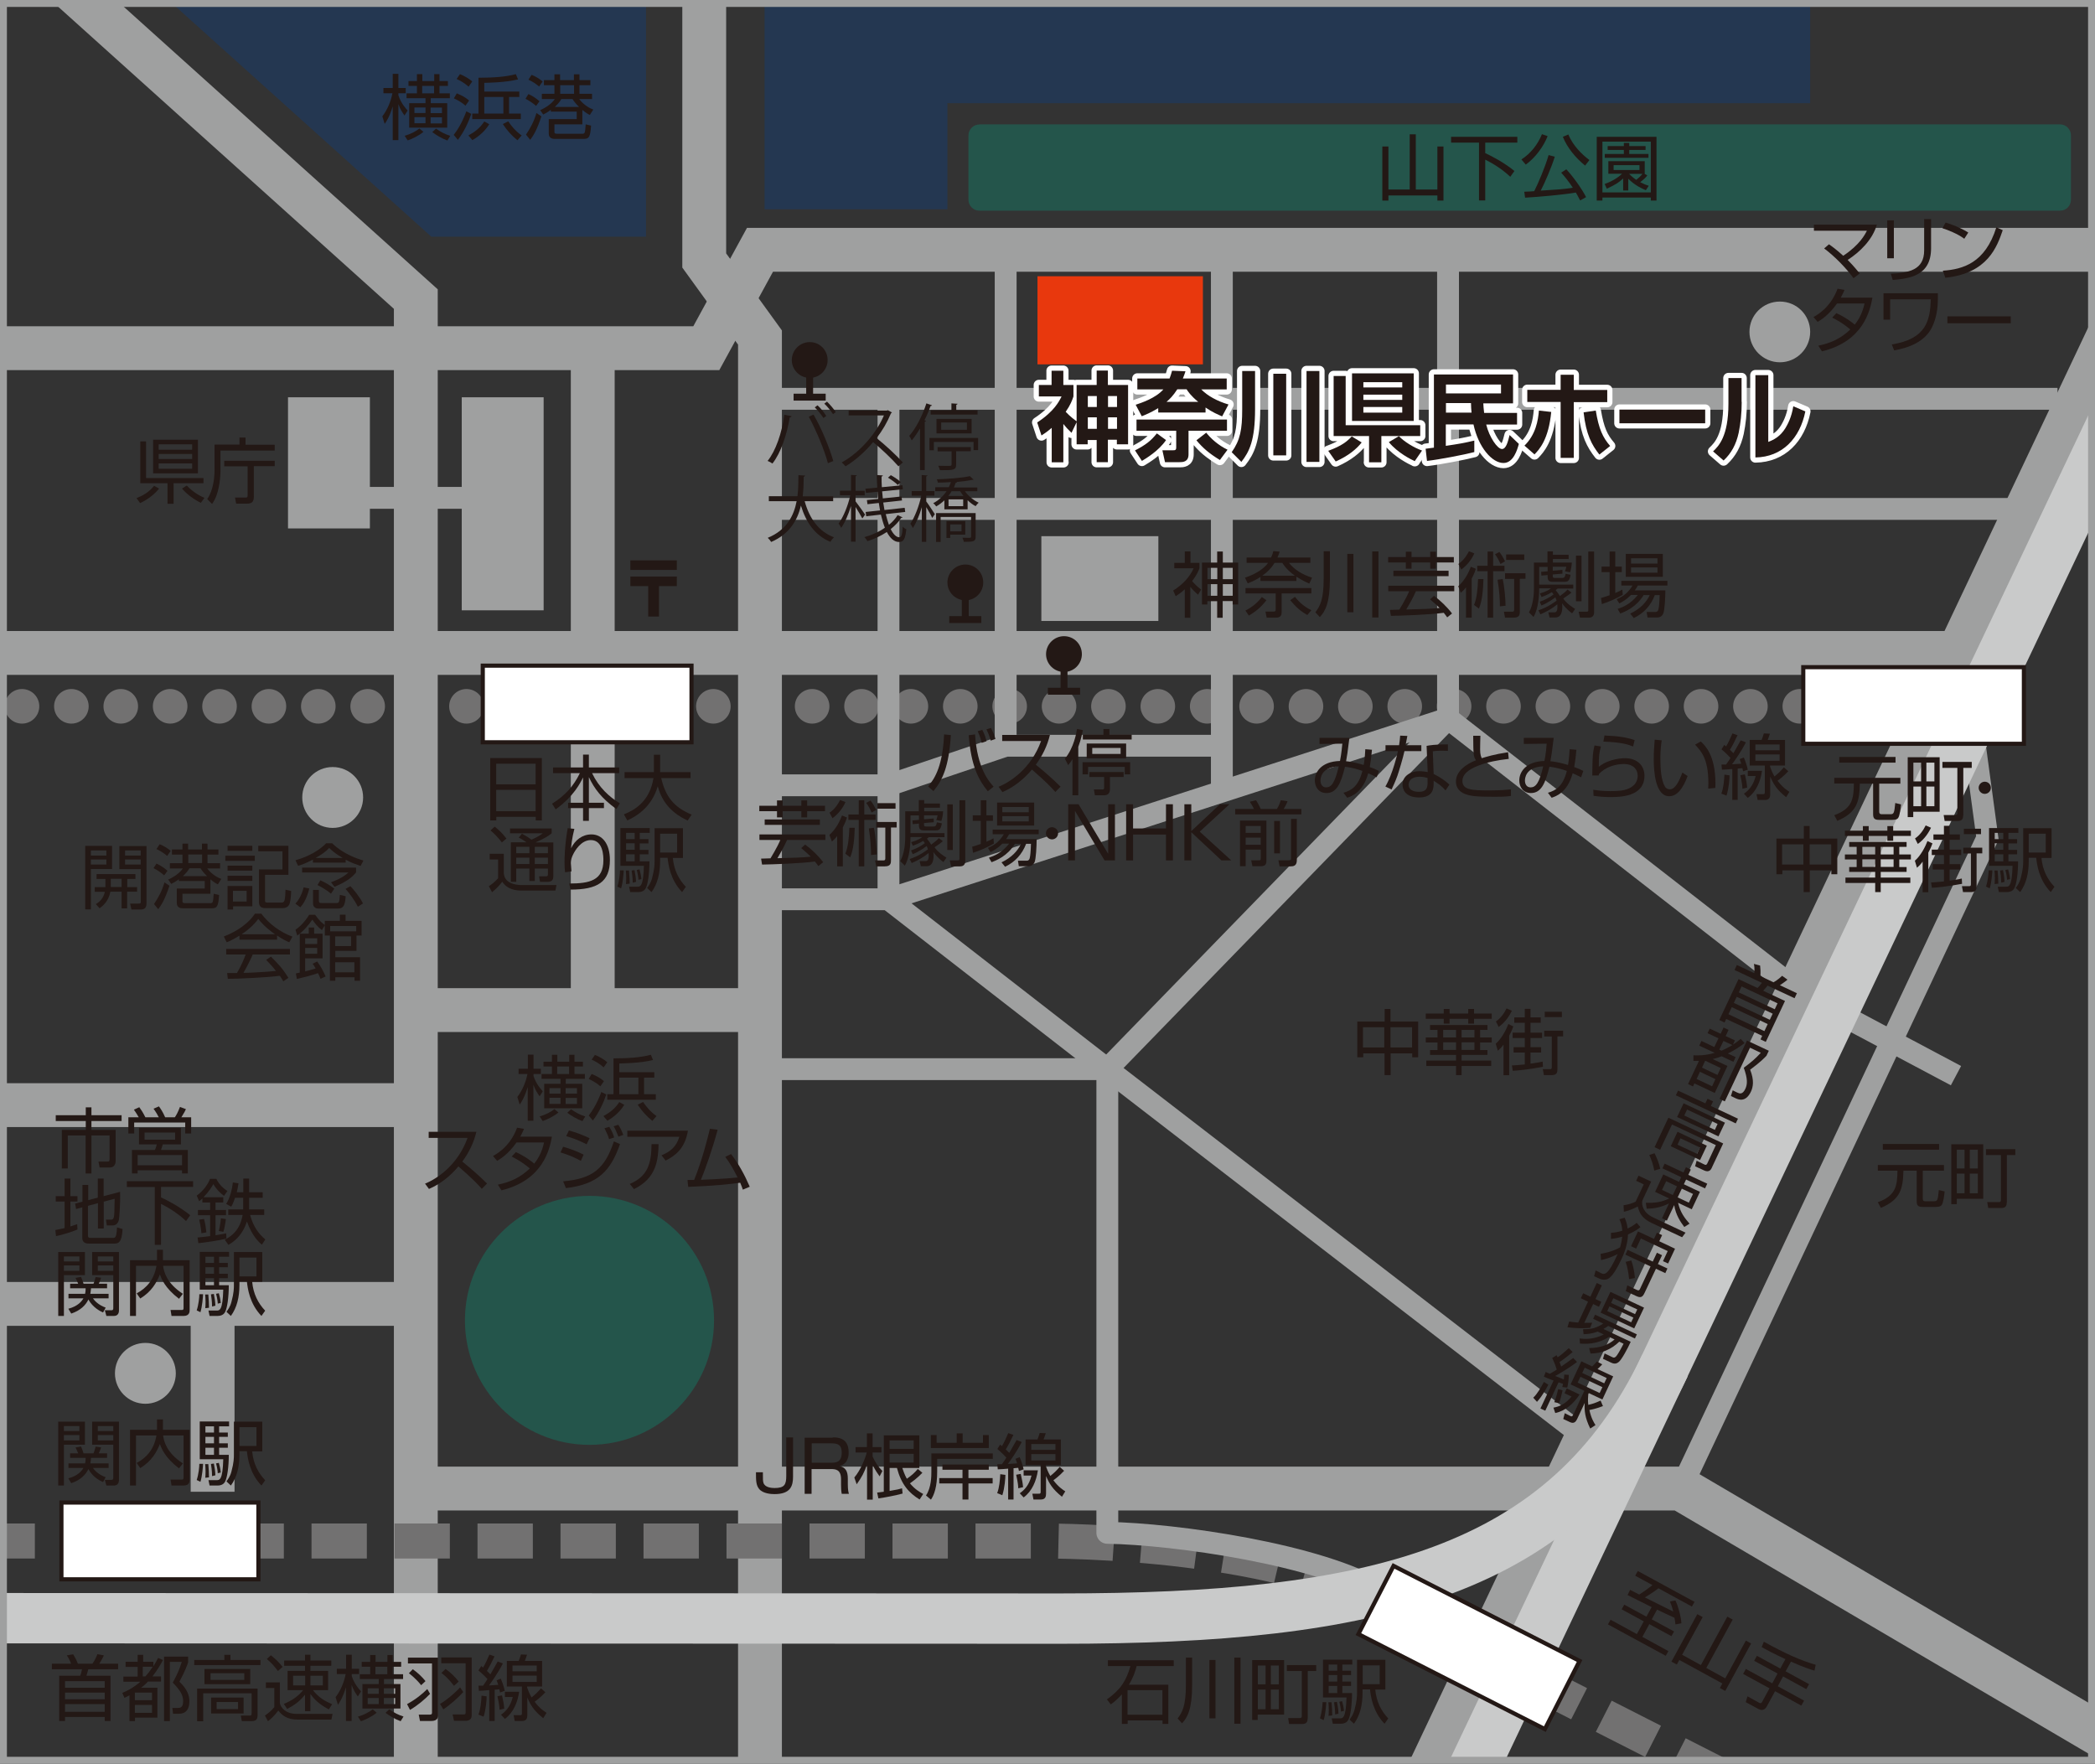 <?xml version="1.0" encoding="UTF-8"?>
<svg id="_レイヤー_2" data-name="レイヤー_2" xmlns="http://www.w3.org/2000/svg" xmlns:xlink="http://www.w3.org/1999/xlink" viewBox="0 0 151.45 127.5">
  <rect x="0" y="0" width="151.45" height="127.5" fill="#333333" stroke="none"/>
  <defs>
    <style>
      .cls-1 {
        fill: #004098;
      }

      .cls-1, .cls-2 {
        opacity: .3;
      }

      .cls-3 {
        stroke: #c9caca;
        stroke-width: 3.64px;
      }

      .cls-3, .cls-4, .cls-5, .cls-6, .cls-7, .cls-8, .cls-9, .cls-10, .cls-11 {
        fill: none;
      }

      .cls-12 {
        stroke: #fff;
        stroke-width: .75px;
      }

      .cls-12, .cls-5 {
        stroke-linejoin: round;
      }

      .cls-12, .cls-13 {
        fill: #231815;
      }

      .cls-4 {
        stroke-width: 3.17px;
      }

      .cls-4, .cls-5, .cls-7, .cls-8, .cls-9 {
        stroke: #9fa0a0;
      }

      .cls-14 {
        fill: #9fa0a0;
      }

      .cls-5, .cls-7 {
        stroke-width: 1.58px;
      }

      .cls-6 {
        stroke-dasharray: 0 3.57;
        stroke-linecap: round;
        stroke-width: 2.5px;
      }

      .cls-6, .cls-11 {
        stroke: #727171;
      }

      .cls-8 {
        stroke-width: 1.58px;
      }

      .cls-9, .cls-10 {
        stroke-width: .5px;
      }

      .cls-15 {
        fill: #e8380d;
      }

      .cls-10, .cls-16 {
        stroke: #231815;
      }

      .cls-11 {
        stroke-dasharray: 4 2;
        stroke-width: 2.53px;
      }

      .cls-2 {
        fill: #00a384;
      }

      .cls-17 {
        clip-path: url(#clippath);
      }

      .cls-16 {
        fill: #fff;
        stroke-width: .3px;
      }
    </style>
    <clipPath id="clippath">
      <rect class="cls-9" x=".25" y=".25" width="150.95" height="127"/>
    </clipPath>
  </defs>
  <g id="_レイヤー_1-2" data-name="レイヤー_1">
    <g>
      <g>
        <g class="cls-17">
          <g>
            <line class="cls-6" x1="144.39" y1="51.06" x2="-1.39" y2="51.06"/>
            <polyline class="cls-4" points="4 -1.83 30.06 21.62 30.06 129.78"/>
            <polyline class="cls-4" points="50.91 -2.07 50.91 18.83 54.94 24.4 54.94 129.07"/>
            <path class="cls-11" d="M-1.48,111.4h76.32s15.87-.24,24.64,4.27c8.76,4.5,27,13.76,27,13.76"/>
            <path class="cls-5" d="M55.41,77.29h24.64v33.52c4.86.08,15.38,1.55,19.88,4.32"/>
            <polyline class="cls-4" points="155.37 18.06 54.94 18.06 51.06 25.17 -1.48 25.17"/>
            <polygon class="cls-1" points="46.7 .25 12.45 .25 31.18 17.11 46.7 17.11 46.7 .25"/>
            <polygon class="cls-1" points="68.49 15.13 68.49 7.46 130.86 7.46 130.86 .25 55.27 .25 55.27 15.13 68.49 15.13"/>
            <line class="cls-4" x1="144.25" y1="47.2" x2="-1.53" y2="47.2"/>
            <line class="cls-4" x1="30.06" y1="73.02" x2="54.22" y2="73.02"/>
            <line class="cls-4" x1="42.85" y1="25.41" x2="42.85" y2="72.55"/>
            <line class="cls-4" x1="29.83" y1="79.89" x2="-1.48" y2="79.89"/>
            <line class="cls-4" x1="29.59" y1="94.26" x2="-1.48" y2="94.26"/>
            <polyline class="cls-4" points="30.06 107.61 121.5 107.61 153.51 126.42"/>
            <line class="cls-4" x1="15.37" y1="94.34" x2="15.37" y2="107.84"/>
            <line class="cls-7" x1="25.33" y1="35.99" x2="35.27" y2="35.99"/>
            <polyline class="cls-7" points="104.68 18.54 104.68 51.94 130.26 71.84 141.4 77.76"/>
            <line class="cls-7" x1="72.7" y1="17.59" x2="72.7" y2="53.91"/>
            <line class="cls-7" x1="64.23" y1="28.9" x2="64.23" y2="65.01"/>
            <line class="cls-7" x1="55.41" y1="28.83" x2="148.74" y2="28.83"/>
            <line class="cls-7" x1="55.41" y1="36.79" x2="146.22" y2="36.79"/>
            <line class="cls-7" x1="88.33" y1="18.3" x2="88.33" y2="57.22"/>
            <polyline class="cls-7" points="55.17 65.01 64.23 65.01 80.04 77.29 118.74 107.13"/>
            <polyline class="cls-7" points="80.04 77.29 104.68 51.94 64.23 65.01"/>
            <polyline class="cls-7" points="121.5 107.61 143.67 60.57 142.58 52.52"/>
            <path class="cls-2" d="M70.8,8.99h78.12c.44,0,.79.36.79.79v4.66c0,.44-.35.79-.79.79h-78.12c-.44,0-.79-.36-.79-.79v-4.65c0-.44.36-.79.79-.79Z"/>
            <rect class="cls-14" x="20.82" y="28.72" width="5.92" height="9.48"/>
            <rect class="cls-14" x="33.38" y="28.72" width="5.92" height="15.4"/>
            <path class="cls-2" d="M51.62,95.45c0,4.97-4.03,9-9,9s-9.01-4.03-9.01-9,4.03-9,9.01-9,9,4.03,9,9"/>
            <line class="cls-4" x1="155.37" y1="18.06" x2="102.65" y2="129.42"/>
            <rect class="cls-16" x="4.44" y="108.62" width="14.24" height="5.55"/>
            <rect class="cls-16" x="34.9" y="48.12" width="15.09" height="5.54"/>
            <line class="cls-3" x1="153.51" y1="28.9" x2="105.45" y2="130.1"/>
            <path class="cls-3" d="M.22,116.98s65.75.03,76.43.03c22.44,0,36.53-3.18,43.71-18.29"/>
            <rect class="cls-16" x="130.36" y="48.23" width="15.95" height="5.54"/>
            <path class="cls-14" d="M130.86,23.99c0,1.21-.98,2.2-2.19,2.2s-2.2-.99-2.2-2.2.98-2.19,2.2-2.19,2.19.98,2.19,2.19"/>
            <path class="cls-14" d="M26.25,57.65c0,1.21-.99,2.2-2.2,2.2s-2.2-.98-2.2-2.2.98-2.2,2.2-2.2,2.2.99,2.2,2.2"/>
            <path class="cls-13" d="M48.93,41.2h-3.36v-.69h3.36v.69ZM48.93,41.68v.69h-1.29v2.2h-.78v-2.2h-1.29v-.69h3.36Z"/>
            <g>
              <path class="cls-13" d="M71.08,42.11c0,.71-.58,1.29-1.29,1.29s-1.3-.58-1.3-1.29.58-1.3,1.3-1.3,1.29.58,1.29,1.3Z"/>
              <line class="cls-10" x1="69.78" y1="43.27" x2="69.78" y2="44.79"/>
              <line class="cls-10" x1="68.62" y1="44.79" x2="70.94" y2="44.79"/>
            </g>
            <g>
              <path class="cls-13" d="M78.21,47.29c0,.71-.58,1.29-1.29,1.29s-1.3-.58-1.3-1.29.58-1.3,1.3-1.3,1.29.58,1.29,1.3Z"/>
              <line class="cls-10" x1="76.92" y1="48.45" x2="76.92" y2="49.97"/>
              <line class="cls-10" x1="75.75" y1="49.97" x2="78.08" y2="49.97"/>
            </g>
            <g>
              <path class="cls-13" d="M9.87,36.01c.45-.18.88-.41,1.27-.89l.36.2c-.38.48-.92.84-1.37,1.05l-.26-.36ZM12.55,36.42h-.44v-1.49h-1.97v-3.02h.42v2.65h4.15v.37h-2.16v1.49ZM14.31,31.79v2.43h-3.24v-2.43h3.24ZM13.89,32.12h-2.42v.39h2.42v-.39ZM13.89,32.82h-2.42v.36h2.42v-.36ZM13.89,33.5h-2.42v.39h2.42v-.39ZM13.5,35.1c.3.32.75.67,1.28.89l-.26.36c-.47-.23-1-.6-1.36-1.03l.34-.22Z"/>
              <path class="cls-13" d="M17.31,32.15v-.52h.44v.52h2.11v.42h-3.92v1.41c0,.42-.05.9-.14,1.31-.15.69-.37,1-.47,1.14l-.35-.35c.46-.67.53-1.6.53-2.15v-1.79h1.81ZM19.87,33.7h-1.52v2.17c0,.31-.05.54-.5.54h-.78l-.08-.44h.76c.09,0,.15-.01.15-.15v-2.11h-1.69v-.4h3.65v.4Z"/>
            </g>
            <g>
              <path class="cls-13" d="M8.1,61.15v1.67h-1.53v2.92h-.41v-4.59h1.94ZM7.69,61.48h-1.12v.37h1.12v-.37ZM7.69,62.13h-1.12v.37h1.12v-.37ZM9.91,64.12v.34h-.72v1.21h-.4v-1.21h-.81c-.13.7-.55,1.03-.78,1.2l-.27-.3c.29-.18.54-.41.65-.89h-.73v-.34h.77s0-.07,0-.11v-.48h-.64v-.35h2.81v.35h-.59v.59h.72ZM8.79,64.12v-.59h-.78v.48s0,.07,0,.11h.78ZM10.59,61.15v4.16c0,.09,0,.44-.38.44h-.71l-.09-.43h.61c.07,0,.16,0,.16-.11v-2.38h-1.55v-1.67h1.95ZM10.17,61.48h-1.13v.37h1.13v-.37ZM10.17,62.13h-1.13v.37h1.13v-.37Z"/>
              <path class="cls-13" d="M11.87,63.28c-.24-.21-.5-.38-.77-.52l.21-.33c.23.1.52.27.8.52l-.24.33ZM11.13,65.36c.3-.44.58-.95.76-1.57l.36.24c-.32.97-.56,1.36-.81,1.7l-.3-.37ZM12.09,61.88c-.21-.18-.47-.36-.78-.5l.23-.35c.3.12.56.28.8.48l-.26.37ZM12.17,63.58c.22-.1.76-.37,1.05-.8h-.94v-.38h.91v-.62h-.76v-.37h.76v-.42h.41v.42h1v-.42h.4v.42h.79v.37h-.79v.62h.91v.38h-.93c.35.46.8.68,1.02.76l-.25.39c-.14-.07-.27-.14-.54-.36v1.04h-2.02v.55c0,.07.02.13.18.13h1.81c.22,0,.22-.03.27-.68l.39.09c-.06.77-.12.96-.51.96h-2.1c-.11,0-.45,0-.45-.38v-1.05h2.02v-.54h-1.87v-.13c-.24.18-.41.27-.55.34l-.23-.33ZM13.69,62.77c-.05.09-.16.28-.47.57h1.75c-.28-.28-.38-.42-.47-.57h-.81ZM14.61,61.77h-1v.62h1v-.62Z"/>
              <path class="cls-13" d="M18.42,61.86v.37h-2.13v-.37h2.13ZM18.24,61.14v.37h-1.79v-.37h1.79ZM18.24,62.58v.36h-1.79v-.36h1.79ZM18.24,63.31v.37h-1.79v-.37h1.79ZM18.24,64.05v1.47h-1.39v.23h-.4v-1.7h1.79ZM17.83,64.4h-.99v.77h.99v-.77ZM18.68,61.14h2.17v2.1h-1.69v1.84c0,.12,0,.17.21.17h.96c.14,0,.2-.05.23-.14.06-.14.08-.7.08-.79l.41.09c-.02.54-.08.84-.13.96-.08.19-.29.28-.47.28h-1.2c-.21,0-.53,0-.53-.44v-2.36h1.7v-1.31h-1.75v-.4Z"/>
              <path class="cls-13" d="M25,62.36h-2.38v-.22c-.54.29-.89.4-1.07.45l-.19-.4c.3-.09,1.42-.41,2.22-1.23h.43c.84.81,1.89,1.14,2.26,1.25l-.2.39c-.32-.11-.68-.23-1.08-.45v.22ZM21.35,65.33c.42-.44.56-1.03.6-1.18l.41.08c-.21.83-.48,1.17-.65,1.36l-.35-.26ZM25.74,62.72v.35c-.28.33-.6.63-1.56,1.04l-.25-.33c.21-.08.8-.28,1.26-.71h-3.35v-.35h3.89ZM23.05,64.32v.78c0,.17.07.18.2.18h1.06c.2,0,.22-.02.26-.59l.42.1c-.05.69-.17.89-.57.89h-1.38c-.24,0-.41-.11-.41-.38v-.97h.42ZM24.77,62.02c-.54-.31-.83-.58-.97-.72-.25.27-.57.49-.98.72h1.95ZM23.92,64.6c-.39-.33-.83-.55-.97-.62l.21-.34c.35.15.73.38,1.01.6l-.24.36ZM25.87,65.55c-.25-.52-.7-1.08-.89-1.29l.35-.2c.22.23.68.78.91,1.25l-.37.24Z"/>
              <path class="cls-13" d="M20.04,67.93h-2.73v-.29c-.46.28-.74.41-.92.48l-.21-.42c1.54-.6,2.11-1.44,2.25-1.65h.46c.54.72,1.36,1.34,2.25,1.66l-.23.41c-.23-.1-.52-.24-.88-.49v.28ZM19.59,69.16c.55.54.87.9,1.26,1.53l-.37.25c-.08-.14-.14-.24-.25-.4-.86.12-2.97.22-3.76.22l-.05-.42h.71c.33-.56.52-1.04.63-1.34h-1.41v-.4h4.61v.4h-2.69c-.12.28-.33.73-.67,1.33.13,0,.71-.02.81-.03.63-.03,1.16-.07,1.54-.11-.05-.07-.31-.39-.71-.8l.34-.23ZM19.88,67.54c-.73-.52-1.03-.89-1.21-1.11-.33.45-.76.82-1.2,1.11h2.4Z"/>
              <path class="cls-13" d="M23.47,66.57h1.1v-.45h.41v.45h1.16v1.06h-.37v1.11h-1.53v.46h1.79v1.7h-.4v-.25h-1.39v.25h-.39v-3.27h-.37v-.74l-.21.35c-.3-.23-.53-.52-.69-.76-.22.33-.63.83-1.09,1.15l-.13-.42c.35-.22.76-.69.99-1.08h.43c.32.44.44.54.7.74v-.29ZM22.93,69.51c.21.28.44.67.61,1.08l-.37.17c-.07-.18-.11-.28-.18-.41-.56.19-1.02.3-1.53.42l-.07-.4c.19-.04.21-.05.28-.06v-2.81h.65v-.45h.39v.45h.61v1.78h-1.26v.94c.32-.08.51-.13.76-.21-.1-.17-.15-.25-.22-.34l.34-.17ZM22.93,67.83h-.87v.41h.87v-.41ZM22.93,68.53h-.87v.42h.87v-.42ZM23.87,67.33h1.88v-.39h-1.88v.39ZM25.38,67.69h-1.15v.7h1.15v-.7ZM25.62,69.56h-1.39v.73h1.39v-.73Z"/>
            </g>
            <g>
              <path class="cls-13" d="M39.17,54.8v4.51h-.44v-.26h-2.85v.26h-.44v-4.51h3.73ZM35.87,56.7h2.85v-1.49h-2.85v1.49ZM35.87,58.64h2.85v-1.54h-2.85v1.54Z"/>
              <path class="cls-13" d="M42.15,55.48v-.93h.42v.93h2.19v.41h-1.96c.5,1.05,1.27,1.74,2.01,2.18l-.25.42c-1.11-.81-1.59-1.48-1.99-2.31v1.85h1.09v.39h-1.09v.92h-.42v-.92h-1.08v-.39h1.08v-1.83c-.19.38-.66,1.36-1.98,2.31l-.26-.41c.94-.59,1.55-1.26,2.01-2.21h-1.94v-.41h2.17Z"/>
              <path class="cls-13" d="M47.26,54.56h.46v1.26h2.2v.43h-2.12c.32,1.35.91,2.1,2.2,2.64l-.29.43c-1.07-.51-1.82-1.23-2.16-2.48-.47,1.6-1.66,2.22-2.2,2.47l-.25-.44c.77-.3,1.87-.93,2.14-2.62h-2.09v-.43h2.12v-1.26Z"/>
              <path class="cls-13" d="M36.42,61.72v1.44c.03.16.08.43.39.61.29.18.72.21.8.21h2.62l-.08.4h-2.46c-.42,0-1.03-.09-1.38-.64-.2.27-.5.57-.74.76l-.23-.44c.21-.13.38-.26.67-.57v-1.36h-.61v-.41h1.03ZM36.28,60.9c-.21-.28-.5-.6-.82-.87l.3-.27c.27.21.54.45.85.86l-.33.28ZM40,60.88v2.47c0,.16-.04.4-.4.4h-.56l-.07-.4h.5c.09,0,.14-.01.14-.15v-.41h-.95v.9h-.39v-.9h-.95v.96h-.39v-2.86h1.13c-.19-.13-.35-.24-.56-.34l.23-.28c.2.1.42.23.69.43.48-.21.67-.35.82-.46h-2.37v-.35h3.01v.35c-.27.22-.51.37-1.17.66h1.28ZM38.27,61.22h-.95v.46h.95v-.46ZM38.27,62h-.95v.46h.95v-.46ZM39.61,61.22h-.95v.46h.95v-.46ZM39.61,62h-.95v.46h.95v-.46Z"/>
              <path class="cls-13" d="M41.52,59.93c-.17.66-.22,1.16-.24,1.4.29-.6.81-1.01,1.48-1.01.75,0,1.33.64,1.33,1.85,0,1.59-.9,2.14-2.85,2.14l-.09-.44c1.46,0,2.47-.21,2.47-1.68,0-.25,0-1.46-.91-1.46-.72,0-1.16.8-1.27,1.02-.1.2-.18.42-.18.64,0,.06.05.54.05.6l-.46.07c-.02-.16-.04-.36-.04-.69,0-.24,0-1.22.23-2.5l.48.05Z"/>
              <path class="cls-13" d="M44.63,64.09c.14-.42.19-.96.19-1.17h.27c-.01.22-.06.88-.19,1.3l-.27-.13ZM46.98,60.21h-.73v.45h.63v.31h-.63v.47h.63v.32h-.63v.51h.7c0,.89-.12,1.64-.25,1.9-.04.09-.16.32-.56.32h-.58l-.08-.39h.59c.2,0,.44.02.48-1.51h-1.7v-2.73h2.12v.34ZM45.25,63.91c.01-.12.02-.22.02-.45,0-.28-.02-.4-.03-.53h.23c.04.49.04.55.05.95l-.28.03ZM45.88,60.21h-.62v.45h.62v-.45ZM45.88,60.96h-.62v.47h.62v-.47ZM45.88,61.76h-.62v.51h.62v-.51ZM45.74,63.81c0-.39-.06-.75-.08-.88l.21-.03c.06.29.1.56.11.85l-.24.06ZM46.15,63.6c0-.11-.03-.39-.12-.71l.2-.04c.05.18.11.41.14.7l-.22.05ZM49.37,59.87v2.15h-.73c.08.87.42,1.54.94,2.09l-.27.38c-.87-.9-1-2.03-1.05-2.48h-.54v.23c0,.91-.19,1.66-.62,2.25l-.32-.3c.11-.15.27-.36.36-.71.18-.66.18-1.01.18-1.25v-2.36h2.05ZM48.95,60.27h-1.23v1.36h1.23v-1.36Z"/>
            </g>
            <g>
              <path class="cls-13" d="M39.01,79.25c-.14-.19-.31-.44-.45-.83v2.6h-.41v-2.44c-.22.74-.47,1.11-.58,1.27l-.17-.55c.37-.49.61-1.06.73-1.66h-.64v-.38h.67v-1.02h.41v1.02h.53v.38h-.53v.15c.19.58.55.97.67,1.1l-.22.35ZM39,80.71c.46-.13.81-.32,1.08-.53l.29.24c-.28.25-.84.53-1.14.62l-.22-.34ZM42.09,78.35v1.77h-2.75v-1.77h1.18v-.36h-1.37v-.35h.75v-.54h-.61v-.35h.61v-.5h.39v.5h.86v-.5h.38v.5h.61v.35h-.61v.54h.75v.35h-1.38v.36h1.2ZM40.52,79.06v-.4h-.8v.4h.8ZM40.52,79.8v-.44h-.8v.44h.8ZM41.14,77.1h-.86v.54h.86v-.54ZM40.89,78.66v.4h.82v-.4h-.82ZM40.89,79.37v.44h.82v-.44h-.82ZM42.11,81.05c-.42-.15-.84-.41-1.1-.61l.27-.25c.38.26.63.39,1.03.52l-.21.34Z"/>
              <path class="cls-13" d="M42.56,80.64c.54-.68.87-1.57.91-1.7l.36.18c-.18.55-.53,1.32-.97,1.88l-.3-.36ZM43.4,78.53c-.22-.21-.59-.42-.84-.53l.21-.36c.07.03.54.2.89.52l-.26.37ZM43.64,77.16c-.32-.29-.63-.45-.87-.56l.24-.34c.27.1.67.33.89.53l-.26.37ZM43.61,80.69c.47-.26.84-.53,1.16-1.02l.36.2c-.42.68-1.03,1.04-1.22,1.15l-.29-.34ZM47.31,77.9h-.75v1.2h.85v.4h-3.51v-.4h.45v-2.59c1.1,0,2.02-.07,2.7-.26l.16.38c-.94.23-2.15.24-2.44.25v.63h2.53v.39ZM46.15,77.9h-1.38v1.2h1.38v-1.2ZM46.49,79.66c.2.31.54.72.97,1.02l-.3.35c-.42-.33-.76-.72-1.06-1.17l.39-.2Z"/>
              <path class="cls-13" d="M30.72,85.57c.87-.35,2.37-1.34,3.08-3.31h-2.81v-.44h3.45c-.19.78-.54,1.51-1.02,2.15.62.5,1.23,1.03,1.79,1.59l-.38.38c-.29-.33-.67-.73-1.69-1.62-.58.69-1.29,1.27-2.13,1.63l-.28-.38Z"/>
              <path class="cls-13" d="M37.3,83.29c.68.31,1.19.71,1.32.83.33-.42.56-.86.71-1.53h-1.99c-.6.85-1.17,1.19-1.4,1.33l-.3-.35c1.08-.6,1.53-1.47,1.74-2.05l.5.09c-.06.14-.12.29-.27.56h2.29c-.17.92-.64,3.15-3.65,3.88l-.26-.41c.93-.19,1.64-.53,2.31-1.17-.61-.52-1.1-.75-1.31-.86l.31-.33Z"/>
              <path class="cls-13" d="M41.99,83.92c-.48-.27-.97-.46-1.47-.61l.19-.41c.44.12,1.07.35,1.48.57l-.2.45ZM40.71,85.4c2.13-.19,3.01-.9,3.67-2.89l.44.2c-.67,1.91-1.56,2.9-3.91,3.18l-.2-.49ZM42.4,82.72c-.4-.21-.89-.42-1.47-.59l.2-.41c.68.19,1.19.42,1.49.56l-.21.44ZM44.03,82.35c-.07-.24-.09-.3-.33-.79l.35-.1c.18.31.25.45.35.77l-.37.12ZM44.71,82.17c-.21-.5-.23-.55-.35-.75l.34-.11c.1.16.2.32.36.73l-.35.13Z"/>
              <path class="cls-13" d="M49.73,81.74c-.21,1.28-.9,1.8-1.61,2.16l-.3-.38c.62-.26,1.07-.6,1.29-1.34h-3.76v-.44h4.38ZM45.52,85.59c1.34-.56,1.57-1.53,1.58-2.88h.51c-.03,1.15-.15,2.46-1.78,3.25l-.3-.37Z"/>
              <path class="cls-13" d="M52.86,83.44c.54.7.98,1.51,1.34,2.35l-.5.21c-.05-.14-.08-.25-.19-.5-.68.1-1.97.23-3.76.3l-.05-.5c.2,0,.31,0,.48,0,.58-1.43.97-3,1.14-3.7l.56.07c-.39,1.45-.89,2.84-1.21,3.62,1.59-.06,2.47-.15,2.65-.17-.26-.52-.54-1.03-.89-1.49l.41-.2Z"/>
            </g>
            <path class="cls-14" d="M12.71,99.28c0,1.21-.99,2.2-2.2,2.2s-2.2-.98-2.2-2.2.98-2.2,2.2-2.2,2.2.99,2.2,2.2"/>
            <g>
              <path class="cls-13" d="M6.61,80.05v.57h2.18v.42h-2.18v.64h1.75v2.25c0,.34-.21.47-.43.47h-.73l-.08-.43h.65c.08,0,.15,0,.15-.17v-1.72h-1.31v2.75h-.42v-2.75h-1.29v2.39h-.43v-2.79h1.73v-.64h-2.17v-.42h2.17v-.57h.42Z"/>
              <path class="cls-13" d="M11.48,80.77c-.07-.14-.21-.39-.38-.62l.39-.17c.13.18.28.4.45.79h.7c.1-.15.21-.33.37-.75l.43.16c-.05.12-.11.24-.33.59h.71v1.17h-.43v-.79h-3.69v.79h-.42v-1.17h.75c-.03-.05-.17-.3-.35-.55l.39-.18c.08.11.26.36.44.73h.96ZM13.07,82.73h-1.3c-.03.1-.08.26-.13.4h1.94v1.7h-.42v-.23h-3.21v.23h-.41v-1.7h1.66c.04-.09.08-.17.13-.4h-1.28v-1.2h3.03v1.2ZM13.16,83.5h-3.21v.74h3.21v-.74ZM12.66,81.87h-2.21v.52h2.21v-.52Z"/>
              <path class="cls-13" d="M5.6,88.88c-.35.16-1.17.41-1.55.48l-.05-.44c.14-.03.28-.05.67-.14v-1.92h-.64v-.39h.64v-1.27h.42v1.27h.51v.39h-.51v1.8c.28-.09.37-.12.49-.16l.02.38ZM7.07,86.58v-1.38h.42v1.27l1.19-.31c.03.85-.06,1.88-.08,1.99-.05.26-.19.44-.48.44h-.4l-.06-.42h.36c.15,0,.18-.07.21-.19.04-.12.04-.44.06-1.32l-.79.21v1.94h-.42v-1.83l-.72.19v2.18c0,.1.06.14.19.14h1.61c.1,0,.16,0,.22-.15.05-.13.07-.46.08-.61l.4.12c-.05.93-.27,1.05-.58,1.05h-1.85c-.29,0-.48-.11-.48-.4v-2.22l-.45.12-.07-.39.53-.14v-1.21h.42v1.1l.72-.19Z"/>
              <path class="cls-13" d="M13.96,85.38v.42h-2.32v.76c.43.2,1.31.64,2.11,1.29l-.3.42c-.67-.63-1.37-1.02-1.81-1.24v2.96h-.45v-4.18h-2.02v-.42h4.8Z"/>
              <path class="cls-13" d="M16.14,86.55v.38h-.56v.54h.76v.38h-.76v1.45c.5-.08.64-.12.77-.14l.02.38c-.5.13-1.59.29-2.03.33l-.06-.41c.17-.02.39-.03.91-.1v-1.51h-.88v-.38h.88v-.54h-.56v-.29c-.11.1-.17.15-.23.2l-.18-.41c.41-.28.8-.77.96-1.21h.46c.21.44.55.72.8.88l-.25.35c-.3-.22-.58-.52-.77-.85-.1.19-.29.51-.71.95h1.42ZM14.56,89.14c-.03-.38-.11-.76-.16-.97l.35-.05c.1.39.13.6.17.97l-.35.06ZM15.82,88.99c.1-.38.14-.84.15-.92l.36.06c-.02.19-.1.69-.18.92l-.33-.06ZM17.59,85.2h.42v.99h.98v.4h-.98v.67c0,.09,0,.13,0,.17h1.09v.4h-1.02c.23.84.61,1.36,1.1,1.77l-.25.38c-.2-.17-.7-.61-1.08-1.68-.35,1.09-1.03,1.52-1.34,1.69l-.26-.37c.93-.48,1.18-1.18,1.29-1.79h-1.04v-.4h1.08c0-.05,0-.09,0-.17v-.67h-.59c-.15.45-.23.57-.28.64l-.36-.2c.27-.41.44-1.08.48-1.55l.41.06c-.04.27-.07.45-.12.65h.47v-.99Z"/>
              <path class="cls-13" d="M6.14,90.51v1.67h-1.52v2.95h-.41v-4.62h1.93ZM5.74,90.83h-1.12v.36h1.12v-.36ZM5.74,91.48h-1.12v.39h1.12v-.39ZM7.45,94.88c-.18-.08-.73-.34-1.06-.94-.19.41-.58.8-1.24,1.02l-.21-.35c.69-.18.97-.54,1.09-.75h-1.08v-.33h1.2c.04-.17.04-.3.04-.4h-1.12v-.33h.58c-.08-.2-.12-.28-.19-.42l.4-.07c.06.13.14.36.18.49h.72c.07-.16.14-.43.15-.48l.4.05c-.02.05-.07.23-.17.43h.6v.33h-1.16c-.01.13-.02.23-.05.4h1.32v.33h-1.13c.12.17.38.47.92.67l-.19.35ZM8.6,90.51v4.23c0,.12-.04.39-.36.39h-.55l-.11-.41h.47c.1,0,.14-.03.14-.16v-2.38h-1.53v-1.67h1.93ZM8.19,90.83h-1.12v.36h1.12v-.36ZM8.19,91.48h-1.12v.39h1.12v-.39Z"/>
              <path class="cls-13" d="M11.35,90.35h.43v.75h1.93v3.59c0,.12,0,.44-.43.44h-.88l-.07-.43h.8c.07,0,.14,0,.14-.13v-3.06h-1.48c.06.43.25,1.25,1.43,2.02l-.28.36c-1.02-.78-1.27-1.45-1.38-1.76-.24.59-.6,1.24-1.42,1.74l-.26-.37c.71-.38,1.26-.99,1.43-1.99h-1.48v3.62h-.43v-4.03h1.95v-.75Z"/>
              <path class="cls-13" d="M14.22,94.73c.14-.42.19-.96.19-1.17h.27c-.01.22-.06.88-.19,1.3l-.27-.13ZM16.57,90.85h-.73v.45h.63v.31h-.63v.47h.63v.32h-.63v.51h.7c0,.89-.12,1.64-.25,1.9-.04.09-.16.32-.56.32h-.58l-.08-.39h.59c.2,0,.44.02.48-1.51h-1.7v-2.73h2.12v.34ZM14.84,94.56c.01-.12.02-.22.02-.45,0-.28-.02-.4-.03-.53h.23c.04.49.04.55.05.96l-.28.03ZM15.47,90.85h-.62v.45h.62v-.45ZM15.47,91.61h-.62v.47h.62v-.47ZM15.47,92.4h-.62v.51h.62v-.51ZM15.33,94.45c0-.39-.06-.75-.08-.88l.21-.03c.06.29.1.56.11.85l-.24.06ZM15.74,94.24c0-.11-.03-.39-.12-.71l.2-.04c.05.17.11.41.14.7l-.22.05ZM18.96,90.51v2.15h-.73c.08.87.42,1.54.94,2.09l-.27.38c-.87-.9-1-2.03-1.05-2.48h-.54v.23c0,.91-.19,1.66-.62,2.25l-.32-.3c.11-.15.27-.36.36-.71.18-.66.18-1,.18-1.25v-2.36h2.05ZM18.54,90.91h-1.23v1.36h1.23v-1.36Z"/>
            </g>
            <g>
              <path class="cls-13" d="M6.14,102.77v1.67h-1.52v2.95h-.41v-4.62h1.93ZM5.74,103.09h-1.12v.36h1.12v-.36ZM5.74,103.74h-1.12v.39h1.12v-.39ZM7.45,107.14c-.18-.08-.73-.33-1.06-.94-.19.41-.58.8-1.24,1.02l-.21-.35c.69-.18.97-.54,1.09-.75h-1.08v-.33h1.2c.04-.17.04-.3.04-.4h-1.12v-.33h.58c-.08-.2-.12-.28-.19-.42l.4-.07c.06.13.14.36.18.49h.72c.07-.16.14-.43.15-.48l.4.05c-.02.05-.07.23-.17.43h.6v.33h-1.16c-.01.13-.02.23-.05.4h1.32v.33h-1.13c.12.17.38.47.92.67l-.19.35ZM8.6,102.77v4.23c0,.12-.04.39-.36.39h-.55l-.11-.41h.47c.1,0,.14-.03.14-.16v-2.38h-1.53v-1.67h1.93ZM8.19,103.09h-1.12v.36h1.12v-.36ZM8.19,103.74h-1.12v.39h1.12v-.39Z"/>
              <path class="cls-13" d="M11.35,102.61h.43v.75h1.93v3.59c0,.12,0,.44-.43.44h-.88l-.07-.43h.8c.07,0,.14,0,.14-.13v-3.06h-1.48c.06.43.25,1.25,1.43,2.02l-.28.36c-1.02-.78-1.27-1.45-1.38-1.76-.24.59-.6,1.24-1.42,1.74l-.26-.37c.71-.38,1.26-.99,1.43-1.99h-1.48v3.62h-.43v-4.03h1.95v-.75Z"/>
              <path class="cls-13" d="M14.22,106.99c.14-.42.19-.96.19-1.17h.27c-.01.22-.06.88-.19,1.3l-.27-.13ZM16.57,103.11h-.73v.45h.63v.31h-.63v.47h.63v.32h-.63v.51h.7c0,.89-.12,1.64-.25,1.9-.04.09-.16.32-.56.32h-.58l-.08-.39h.59c.2,0,.44.02.48-1.51h-1.7v-2.73h2.12v.34ZM14.84,106.82c.01-.12.02-.22.02-.45,0-.28-.02-.4-.03-.53h.23c.04.49.04.55.05.96l-.28.03ZM15.47,103.11h-.62v.45h.62v-.45ZM15.47,103.87h-.62v.47h.62v-.47ZM15.47,104.66h-.62v.51h.62v-.51ZM15.33,106.71c0-.39-.06-.75-.08-.88l.21-.03c.06.29.1.56.11.85l-.24.06ZM15.74,106.5c0-.11-.03-.39-.12-.71l.2-.04c.05.17.11.41.14.7l-.22.05ZM18.96,102.77v2.15h-.73c.08.87.42,1.54.94,2.09l-.27.38c-.87-.9-1-2.03-1.05-2.48h-.54v.23c0,.91-.19,1.66-.62,2.25l-.32-.3c.11-.15.27-.36.36-.71.18-.66.18-1,.18-1.25v-2.36h2.05ZM18.54,103.17h-1.23v1.36h1.23v-1.36Z"/>
            </g>
            <g>
              <path class="cls-13" d="M8.53,120.67h-2.15c-.02.07-.04.21-.13.47h1.74v3.27h-.42v-.29h-2.87v.29h-.42v-3.27h1.52c.04-.09.08-.21.13-.47h-2.18v-.4h1.39c-.11-.3-.24-.5-.31-.6l.46-.08c.13.21.23.39.34.68h1.05c.21-.29.33-.61.36-.69l.47.09c-.05.1-.1.23-.33.6h1.36v.4ZM7.57,121.53h-2.87v.48h2.87v-.48ZM7.57,122.36h-2.87v.48h2.87v-.48ZM7.57,123.19h-2.87v.56h2.87v-.56Z"/>
              <path class="cls-13" d="M11.78,120.01c-.18.34-.41.73-.76,1.18h.62v.37h-.94c-.09.1-.23.24-.5.45h1.18v2.16h-1.62v.25h-.4v-1.86c-.11.06-.21.11-.36.18l-.16-.36c.27-.11.76-.33,1.31-.81h-1.23v-.37h1.03v-.7h-.87v-.37h.87v-.5h.4v.5h.74v.33c.18-.29.26-.46.34-.61l.38.17ZM10.99,122.36h-1.24v.55h1.24v-.55ZM10.99,123.25h-1.24v.57h1.24v-.57ZM10.51,121.19c.14-.16.33-.38.53-.7h-.72v.7h.19ZM13.61,120.14c-.07.21-.19.59-.64,1.43.61.58.72,1.05.72,1.41,0,.91-.59.91-.81.91h-.37l-.05-.42h.36c.18,0,.42,0,.42-.49,0-.37-.14-.73-.75-1.34.33-.62.46-.89.65-1.5h-.86v4.28h-.42v-4.66h1.74v.38Z"/>
              <path class="cls-13" d="M16.66,119.63v.37h2.17v.37h-4.79v-.37h2.18v-.37h.44ZM18.62,123.99c0,.18-.03.43-.4.43h-.74l-.07-.4h.64c.07,0,.14,0,.14-.15v-1.46h-3.5v2.02h-.44v-2.36h4.37v1.93ZM18.09,121.75h-3.31v-1.1h3.31v1.1ZM17.66,120.96h-2.44v.48h2.44v-.48ZM17.61,123.87h-2.35v-1.15h2.35v1.15ZM17.21,123.04h-1.55v.51h1.55v-.51Z"/>
              <path class="cls-13" d="M20.23,121.63v1.49c.07.34.44.78,1.23.78h2.58l-.08.41h-2.43c-.78,0-1.13-.3-1.41-.65-.31.4-.53.6-.75.77l-.22-.41c.3-.21.48-.37.68-.61v-1.38h-.61v-.41h1.02ZM20.09,120.8c-.24-.33-.43-.55-.8-.87l.29-.27c.38.31.55.46.85.84l-.33.29ZM23.78,123.58c-.39-.21-.93-.53-1.34-1.12v1.24h-.39v-1.19c-.42.53-.85.8-1.29,1.03l-.24-.36c.58-.25,1-.52,1.4-1h-1.13v-1.39h1.26v-.37h-1.51v-.38h1.51v-.42h.39v.42h1.51v.38h-1.51v.37h1.28v1.39h-1.1c.44.57.9.8,1.39,1.02l-.24.38ZM22.06,121.14h-.87v.7h.87v-.7ZM23.34,121.14h-.9v.7h.9v-.7Z"/>
              <path class="cls-13" d="M25.87,122.64c-.14-.19-.31-.44-.45-.83v2.6h-.41v-2.44c-.22.74-.47,1.11-.58,1.27l-.17-.55c.37-.49.61-1.06.73-1.67h-.64v-.38h.67v-1.02h.41v1.02h.53v.38h-.53v.15c.19.58.55.97.67,1.1l-.22.35ZM25.86,124.1c.46-.13.81-.32,1.08-.53l.29.24c-.28.25-.84.53-1.14.62l-.22-.34ZM28.95,121.74v1.77h-2.75v-1.77h1.18v-.36h-1.37v-.35h.75v-.54h-.61v-.35h.61v-.5h.39v.5h.86v-.5h.38v.5h.61v.35h-.61v.54h.75v.35h-1.38v.36h1.2ZM27.38,122.45v-.4h-.8v.4h.8ZM27.38,123.19v-.44h-.8v.44h.8ZM28,120.49h-.86v.54h.86v-.54ZM27.75,122.05v.4h.82v-.4h-.82ZM27.75,122.75v.44h.82v-.44h-.82ZM28.97,124.43c-.42-.15-.84-.41-1.1-.61l.27-.25c.38.26.63.39,1.03.52l-.21.34Z"/>
              <path class="cls-13" d="M29.43,123.19c.64-.35,1.11-.74,1.46-1.09l.2.35c-.36.38-.9.84-1.45,1.16l-.21-.41ZM31.67,119.83v4.18c0,.3-.22.4-.48.4h-.83l-.09-.46h.8c.13,0,.16-.04.16-.14v-3.56h-1.74v-.42h2.17ZM30.45,121.83c-.36-.46-.75-.76-.89-.87l.28-.29c.36.25.69.57.92.86l-.31.29ZM31.81,123.18c.45-.26,1.11-.81,1.45-1.2l.23.34c-.33.37-.96.94-1.44,1.25l-.24-.39ZM34.1,119.83v4.16c0,.31-.2.41-.44.41h-.84l-.1-.46h.8c.11,0,.14-.03.14-.14v-3.56h-1.76v-.42h2.19ZM32.82,121.87c-.4-.53-.7-.77-.91-.93l.3-.29c.35.24.71.6.95.91l-.34.31Z"/>
              <path class="cls-13" d="M34.59,123.94c.15-.38.2-.93.22-1.36l.37.05c0,.22-.04.91-.22,1.47l-.37-.15ZM36.35,120.26c-.37.72-.85,1.38-1,1.58.1,0,.57-.04.67-.04-.05-.16-.09-.25-.12-.33l.3-.12c.11.24.23.59.29.88l-.34.12c-.03-.15-.04-.18-.05-.23l-.34.03v2.26h-.39v-2.23c-.3.03-.51.04-.75.05l-.03-.37c.14,0,.21,0,.33,0,.18-.25.26-.38.32-.48-.09-.1-.38-.4-.65-.62l.2-.32c.08.07.09.08.13.11.13-.2.32-.61.46-.94l.37.13c-.15.33-.41.83-.55,1.05.15.14.21.21.25.25.26-.44.39-.69.53-.93l.36.14ZM36.11,123.59c0-.14-.02-.39-.15-.97l.33-.06c.1.45.14.63.16.96l-.35.08ZM36.22,123.96c.31-.22.66-.54.85-1.28h-.57v-.38h1.03c-.11.76-.41,1.5-1.03,1.96l-.28-.3ZM39.43,122.33c-.35.38-.71.64-.78.69.37.49.69.69.86.8l-.24.39c-.7-.56-.93-.98-1.15-1.5v1.29c0,.21-.06.41-.37.41h-.54l-.08-.42h.44c.15.02.16-.06.16-.13v-1.94h-1.09v-1.85h.86c.08-.2.14-.4.16-.47l.44.02c-.05.15-.11.33-.16.45h1.25v1.85h-1.08v.08c.07.2.15.42.32.71.31-.26.37-.31.68-.66l.3.27ZM38.8,120.4h-1.75v.42h1.75v-.42ZM38.8,121.13h-1.75v.46h1.75v-.46Z"/>
            </g>
            <g>
              <path class="cls-13" d="M84.46,121.78v2.84h-.42v-.25h-2.52v.25h-.42v-2.13c-.37.41-.64.61-.8.72l-.28-.36c1-.71,1.4-1.36,1.7-2.41h-1.63v-.42h4.76v.42h-2.68c-.07.27-.2.75-.56,1.35h2.86ZM84.03,122.18h-2.52v1.78h2.52v-1.78Z"/>
              <path class="cls-13" d="M86.18,119.83v2c0,1.7-.33,2.33-.73,2.75l-.32-.35c.32-.42.6-.88.6-2.42v-1.98h.45ZM87.87,120v4.22h-.44v-4.22h.44ZM89.68,119.83v4.78h-.45v-4.78h.45Z"/>
              <path class="cls-13" d="M92.83,120.01v3.94h-1.91v.39h-.4v-4.33h2.31ZM91.49,120.4h-.56v1.36h.56v-1.36ZM91.49,122.14h-.56v1.42h.56v-1.42ZM92.45,120.4h-.58v1.36h.58v-1.36ZM92.45,122.14h-.58v1.42h.58v-1.42ZM94.53,124.22c0,.26-.08.41-.41.41h-.93l-.07-.43h.83c.13,0,.16-.05.16-.14v-3.26h-1.08v-.43h2.12v.43h-.61v3.43Z"/>
              <path class="cls-13" d="M95.42,124.22c.14-.42.19-.96.19-1.17h.27c-.01.22-.06.88-.19,1.3l-.27-.13ZM97.77,120.33h-.73v.45h.63v.31h-.63v.47h.63v.32h-.63v.51h.7c0,.89-.12,1.64-.25,1.9-.04.09-.16.32-.56.32h-.58l-.08-.39h.59c.2,0,.44.02.48-1.51h-1.7v-2.73h2.12v.34ZM96.04,124.04c.01-.12.02-.22.02-.45,0-.28-.02-.4-.03-.53h.23c.04.49.04.55.05.95l-.28.03ZM96.67,120.33h-.62v.45h.62v-.45ZM96.67,121.09h-.62v.47h.62v-.47ZM96.67,121.88h-.62v.51h.62v-.51ZM96.52,123.94c0-.39-.06-.75-.08-.88l.21-.03c.06.29.1.56.11.85l-.24.06ZM96.94,123.73c0-.11-.03-.39-.12-.71l.2-.04c.05.17.11.41.14.7l-.22.05ZM100.15,119.99v2.15h-.73c.08.87.42,1.54.94,2.09l-.27.38c-.87-.9-1-2.03-1.05-2.48h-.54v.23c0,.91-.19,1.66-.62,2.25l-.32-.3c.11-.15.27-.36.36-.71.18-.66.18-1,.18-1.25v-2.36h2.05ZM99.74,120.39h-1.23v1.36h1.23v-1.36Z"/>
            </g>
            <g>
              <path class="cls-13" d="M137.38,56.24v.41h-1.53v2.02c0,.12.04.19.17.19h.65c.25,0,.27-.11.34-.81l.42.1c-.02.22-.09.82-.21.98-.05.07-.14.14-.43.14h-.95c-.32,0-.43-.1-.43-.41v-2.21h-.96c-.03,1.33-.22,2.09-1.63,2.69l-.22-.41c1.34-.48,1.4-1.23,1.42-2.29h-1.42v-.41h4.78ZM137.03,54.72v.41h-4.07v-.41h4.07Z"/>
              <path class="cls-13" d="M140.22,54.74v3.94h-1.91v.39h-.4v-4.33h2.31ZM138.88,55.13h-.56v1.36h.56v-1.36ZM138.88,56.86h-.56v1.42h.56v-1.42ZM139.84,55.13h-.58v1.36h.58v-1.36ZM139.84,56.86h-.58v1.42h.58v-1.42ZM141.92,58.94c0,.26-.08.41-.41.41h-.93l-.07-.43h.83c.13,0,.16-.05.16-.14v-3.27h-1.08v-.43h2.12v.43h-.61v3.43Z"/>
              <path class="cls-13" d="M143.92,56.95c0,.25-.2.44-.44.44s-.44-.2-.44-.44.2-.44.44-.44.44.19.44.44Z"/>
              <path class="cls-13" d="M130.82,59.71v.91h2v2.58h-.43v-.28h-1.56v1.57h-.44v-1.57h-1.54v.28h-.43v-2.58h1.98v-.91h.44ZM130.37,61.04h-1.54v1.46h1.54v-1.46ZM132.38,61.04h-1.56v1.46h1.56v-1.46Z"/>
              <path class="cls-13" d="M135.09,59.72v.33h1.35v-.33h.42v.33h1.28v.38h-1.28v.35h-.42v-.35h-1.35v.35h-.42v-.35h-1.3v-.38h1.3v-.33h.42ZM138.1,63.83h-2.14v.66h-.4v-.66h-2.15v-.39h2.15v-.41h-1.88v-.35h.54v-.55h-.85v-.36h.85v-.55h-.54v-.35h4.15v.35h-.53v.55h.84v.36h-.84v.55h.53v.35h-1.87v.41h2.14v.39ZM135.56,61.22h-.93v.55h.93v-.55ZM135.56,62.12h-.93v.55h.93v-.55ZM136.89,61.22h-.93v.55h.93v-.55ZM136.89,62.12h-.93v.55h.93v-.55Z"/>
              <path class="cls-13" d="M138.43,62.22c.42-.36.75-1,.91-1.42l.36.17c-.06.17-.13.35-.3.67v2.86h-.41v-2.21c-.18.24-.28.33-.41.44l-.15-.5ZM139.6,59.83c-.16.33-.46.83-.96,1.18l-.2-.4c.32-.21.6-.58.77-.94l.39.17ZM141.85,63.89c-1.14.21-1.75.26-2.19.29l-.06-.39c.2,0,.7-.05.93-.07v-.86h-.81v-.39h.81v-.66h-.88v-.39h.88v-.71h-.76v-.39h.76v-.62h.41v.62h.74v.39h-.74v.71h.84v.39h-.84v.66h.77v.39h-.77v.8c.54-.07.73-.11.88-.15l.02.37ZM143.29,61.69h-.4v2.36c0,.23-.03.44-.41.44h-.57l-.08-.43h.51c.09,0,.14,0,.14-.14v-2.22h-.55v-.42h1.37v.42ZM143.21,60.3h-1.24v-.39h1.24v.39Z"/>
              <path class="cls-13" d="M143.57,64.09c.14-.42.19-.96.19-1.17h.27c-.01.22-.06.88-.19,1.3l-.27-.13ZM145.92,60.21h-.73v.45h.63v.31h-.63v.47h.63v.32h-.63v.51h.7c0,.89-.12,1.64-.25,1.9-.04.09-.16.32-.56.32h-.58l-.08-.39h.59c.2,0,.44.02.48-1.51h-1.7v-2.73h2.12v.34ZM144.19,63.91c.01-.12.02-.22.02-.45,0-.28-.02-.4-.03-.53h.23c.04.49.04.55.05.95l-.28.03ZM144.82,60.21h-.62v.45h.62v-.45ZM144.82,60.96h-.62v.47h.62v-.47ZM144.82,61.76h-.62v.51h.62v-.51ZM144.67,63.81c0-.39-.06-.75-.08-.88l.21-.03c.06.29.1.56.11.85l-.24.06ZM145.09,63.6c0-.11-.03-.39-.12-.71l.2-.04c.05.18.11.41.14.7l-.22.05ZM148.31,59.87v2.15h-.73c.08.87.42,1.54.94,2.09l-.27.38c-.87-.9-1-2.03-1.05-2.48h-.54v.23c0,.91-.19,1.66-.62,2.25l-.32-.3c.11-.15.27-.36.36-.71.18-.66.18-1.01.18-1.25v-2.36h2.05ZM147.89,60.27h-1.23v1.36h1.23v-1.36Z"/>
            </g>
            <g>
              <path class="cls-13" d="M140.53,84.22v.41h-1.53v2.02c0,.12.04.19.17.19h.65c.25,0,.27-.11.34-.81l.42.1c-.02.22-.09.83-.21.98-.05.07-.14.14-.43.14h-.95c-.32,0-.43-.1-.43-.41v-2.21h-.96c-.03,1.33-.22,2.09-1.63,2.69l-.22-.41c1.34-.48,1.4-1.23,1.42-2.28h-1.42v-.41h4.78ZM140.18,82.7v.41h-4.07v-.41h4.07Z"/>
              <path class="cls-13" d="M143.37,82.72v3.94h-1.91v.39h-.4v-4.33h2.31ZM142.02,83.11h-.56v1.36h.56v-1.36ZM142.02,84.84h-.56v1.42h.56v-1.42ZM142.98,83.11h-.58v1.36h.58v-1.36ZM142.98,84.84h-.58v1.42h.58v-1.42ZM145.07,86.92c0,.26-.08.41-.41.41h-.93l-.07-.43h.83c.13,0,.16-.05.16-.14v-3.26h-1.08v-.43h2.12v.43h-.61v3.43Z"/>
            </g>
            <g>
              <path class="cls-13" d="M129.73,72.16l-1.95-.91c-.04.06-.13.17-.32.37l1.58.74-1.39,2.96-.38-.18.12-.26-2.6-1.22-.12.26-.38-.18,1.39-2.96,1.37.64c.07-.06.16-.15.32-.37l-1.98-.93.17-.36,1.26.59c.03-.32,0-.55-.03-.67l.45.12c.03.24.04.45.02.76l.95.45c.31-.17.56-.41.62-.47l.39.28c-.09.07-.18.16-.55.4l1.23.58-.17.36ZM127.79,74.03l-2.6-1.22-.24.51,2.6,1.22.24-.51ZM128.15,73.28l-2.6-1.22-.21.44,2.6,1.22.21-.44ZM128.5,72.53l-2.6-1.22-.2.43,2.6,1.22.2-.43Z"/>
              <path class="cls-13" d="M126.1,75.42c-.31.23-.68.49-1.19.74l.56.26-.16.34-.85-.4c-.13.05-.31.12-.65.2l1.07.5-.92,1.95-1.47-.69-.1.22-.36-.17.79-1.68c-.13,0-.24,0-.4,0v-.4c.3.01.83.03,1.54-.18l-1.12-.52.16-.34.93.44.3-.63-.79-.37.16-.33.79.37.21-.45.36.17-.21.45.67.31-.14.3c.29-.18.44-.31.56-.41l.28.31ZM124.01,78.01l-1.12-.53-.24.52,1.12.53.24-.52ZM124.39,77.21l-1.12-.53-.23.5,1.12.53.23-.5ZM124.46,75.95c.2-.09.46-.21.78-.4l-.65-.3-.3.63.17.08ZM127.71,76.31c-.15.16-.42.45-1.19,1.02.31.78.21,1.25.06,1.58-.39.82-.92.57-1.12.48l-.33-.16.13-.41.32.16c.16.07.38.18.59-.26.16-.34.18-.72-.11-1.53.56-.42.79-.61,1.23-1.08l-.78-.37-1.82,3.88-.38-.18,1.98-4.22,1.58.74-.16.34Z"/>
              <path class="cls-13" d="M123.76,84.4c-.07.16-.21.37-.55.22l-.67-.31.11-.4.58.28c.07.03.13.04.19-.08l.62-1.33-3.17-1.49-.86,1.83-.4-.19,1-2.13,3.96,1.86-.82,1.75ZM122.9,83.86l-2.12-1,.49-1.04,2.12,1-.49,1.04ZM123.84,79.62l-.16.33,1.96.92-.16.34-4.33-2.03.16-.34,1.97.92.16-.33.4.19ZM124.23,82.15l-2.99-1.4.47-.99,2.99,1.4-.47.99ZM122.89,82.95l-1.41-.66-.21.46,1.41.66.21-.46ZM124.17,81.25l-2.21-1.04-.2.43,2.21,1.04.2-.44Z"/>
              <path class="cls-13" d="M119.36,85.43l-.63,1.35c-.08.34.07.9.78,1.23l2.34,1.1-.25.33-2.2-1.03c-.71-.33-.9-.75-1-1.19-.46.23-.74.32-1.01.38l-.02-.47c.36-.06.6-.13.87-.26l.59-1.25-.55-.26.17-.37.92.43ZM121.76,88.7c-.27-.36-.62-.87-.73-1.58l-.53,1.12-.35-.17.5-1.07c-.61.3-1.11.37-1.61.38l-.06-.43c.64.02,1.13-.04,1.69-.31l-1.02-.48.59-1.26,1.14.54.16-.34-1.36-.64.16-.34,1.36.64.18-.38.35.17-.18.38,1.37.64-.16.34-1.37-.64-.16.34,1.16.55-.59,1.26-.99-.47c.16.7.48,1.11.83,1.51l-.38.24ZM119.59,84.62c-.08-.4-.16-.68-.36-1.13l.38-.12c.21.44.3.65.41,1.12l-.42.13ZM121.23,85.76l-.78-.37-.3.63.78.37.3-.63ZM122.39,86.31l-.81-.38-.3.63.81.38.3-.63Z"/>
              <path class="cls-13" d="M118.6,88.7c-.14.12-.39.31-.91.54-.02.82-.37,1.57-.49,1.82-.2.42-.61,1.24-.98,1.4-.06.03-.29.12-.63-.04l-.35-.16.11-.42.4.2c.25.12.51.14,1.19-1.38-.06.03-.58.31-1.2.43l-.03-.45c.73-.12,1.19-.34,1.41-.47.11-.4.14-.64.15-.77-.42.12-.61.14-.81.16v-.44c.19-.01.42-.03.82-.15-.03-.41-.14-.68-.21-.83l.38-.11c.07.18.17.39.21.78.33-.15.52-.3.66-.41l.26.3ZM120.4,92.04l-.69-.32-.83,1.76c-.15.32-.3.35-.6.21l-.75-.35.11-.42.69.33c.14.07.19.01.23-.08l.76-1.62-1.82-.85.16-.35,1.82.85.3-.64.37.18-.3.64.69.32-.16.35ZM117.77,92.47c-.06-.55-.12-.87-.25-1.25l.41-.1c.09.26.22.71.26,1.27l-.43.08ZM120.16,89.28l-.21.45,1.14.54-.5,1.07-.37-.17.34-.73-1.94-.91-.34.73-.37-.17.5-1.07,1.16.54.21-.45.38.18Z"/>
              <path class="cls-13" d="M114.96,95.99c-.47.05-1.13.03-1.65-.04l.13-.42c.17.03.35.06.65.08l.71-1.51-.52-.25.17-.36.52.25.46-.99.37.17-.46.99.42.2-.17.36-.42-.2-.64,1.36c.28,0,.43,0,.57-.01l-.14.36ZM117.88,97.01c-.21.47-.65,1.28-.85,1.44-.12.1-.28.19-.55.06l-.6-.28.12-.39.58.28c.13.06.21-.02.27-.09.1-.13.24-.35.52-.89l-.31-.15c-.59.57-1.28.85-2.08.86l-.1-.4c.82,0,1.42-.25,1.84-.62l-.4-.19c-.88.58-1.76.51-2.1.49l-.03-.37c.34.04.97.1,1.75-.29l-.44-.21c-.48.18-.82.18-1.02.19l-.04-.36c.61.01.97-.09,1.46-.41l-.73-.34.14-.3,3.02,1.42-.14.3-1.93-.91c-.14.1-.22.15-.35.22l1.98.93ZM118.85,94.53l-.71,1.5-2.43-1.14.71-1.5,2.43,1.14ZM118.08,95.25l-1.73-.81-.16.34,1.73.81.16-.34ZM118.36,94.66l-1.73-.81-.16.34,1.73.81.16-.34Z"/>
              <path class="cls-13" d="M110.84,101.04c.3-.28.57-.76.77-1.14l.32.2c-.1.2-.42.81-.82,1.24l-.27-.3ZM114,98.46c-.64.49-1.35.89-1.57,1.01.1.04.53.21.62.25.02-.16.03-.27.03-.35l.33.02c0,.26-.04.63-.11.92l-.36-.04c.04-.15.04-.17.05-.23l-.32-.11-.96,2.05-.35-.16.95-2.02c-.28-.1-.48-.18-.7-.28l.13-.34c.13.06.19.09.3.13.27-.15.39-.23.5-.3-.04-.13-.17-.52-.33-.84l.32-.2c.05.1.05.11.07.15.2-.12.55-.42.81-.66l.28.28c-.28.24-.72.58-.95.72.08.19.1.28.12.33.42-.29.65-.46.87-.62l.27.28ZM112.3,101.76c.37-.07.82-.21,1.31-.8l-.51-.24.16-.35.93.44c-.42.64-1,1.18-1.76,1.34l-.13-.39ZM112.36,101.37c.05-.13.15-.36.28-.95l.32.09c-.1.45-.14.63-.26.93l-.35-.08ZM115.9,101.64c-.48.19-.92.28-1,.29.13.6.33.92.44,1.09l-.38.25c-.39-.8-.43-1.29-.4-1.85l-.55,1.17c-.09.19-.23.35-.51.22l-.49-.23.11-.42.39.2c.14.07.17,0,.2-.06l.82-1.76-.99-.46.78-1.67.78.37c.16-.14.29-.3.34-.36l.39.21c-.11.12-.24.25-.34.34l1.13.53-.78,1.67-.98-.46-.04.07c-.02.21-.04.44,0,.78.39-.1.46-.12.89-.31l.16.38ZM115.84,100.28l-1.59-.75-.2.42,1.59.75.2-.42ZM116.15,99.62l-1.59-.75-.18.38,1.59.75.18-.38Z"/>
            </g>
            <g>
              <path class="cls-13" d="M99.18,54.2c-.02.21-.06.71-.16,1.25.29.1.37.14.66.28l-.16.46c-.24-.12-.4-.2-.61-.29-.38,1.39-1.2,1.66-1.52,1.77l-.27-.36c.59-.17,1.09-.48,1.37-1.58-.68-.24-1.1-.28-1.26-.3-.29,1.2-.6,1.9-1.34,1.9-.58,0-.84-.47-.84-.91,0-.57.43-1.37,1.82-1.41.11-.55.15-1.07.17-1.25l-1.65.02v-.44h2.16c-.14,1.13-.16,1.25-.24,1.69.55.05,1.07.21,1.27.27.02-.09.09-.47.12-1.14l.49.04ZM95.46,56.43c0,.22.1.49.41.49.37,0,.63-.32.91-1.52-1.3.05-1.32.9-1.32,1.03Z"/>
              <path class="cls-13" d="M101.74,53.2s-.11.59-.13.67h1.14v.43h-1.22c-.1.47-.41,1.5-.51,1.78-.16.45-.32.77-.42.99l-.45-.21c.54-.92.86-2.35.91-2.56h-.9v-.43h.98c.04-.23.06-.43.08-.69l.51.02ZM104.66,54.28c-.16,0-.24-.01-.42-.01-.39,0-.56.03-.66.04l.06,1.64c.53.27.8.46,1.14.77l-.28.42c-.31-.35-.46-.44-.86-.7v.15c0,.35,0,1.06-1.05,1.06s-1.2-.64-1.2-.93c0-.62.58-.97,1.21-.97.24,0,.47.04.61.06l-.08-1.89c.21-.04.6-.11,1.54-.11v.48ZM103.2,56.24c-.14-.04-.32-.09-.58-.09-.49,0-.79.23-.79.57,0,.52.64.52.74.52.47,0,.63-.2.63-.62v-.38Z"/>
              <path class="cls-13" d="M107.02,53.19c-.01.36-.02.62-.02.99,0,.4.08.54.12.63.33-.1.89-.28,1.9-.43l.05.48c-.81.09-1.56.24-2.15.47-.34.13-1.2.47-1.2,1.12s.67.69,1.93.69c.84,0,1.33-.05,1.58-.08v.48c-.31.04-.51.06-1.25.06-1.39,0-1.73-.07-2.09-.21-.42-.16-.64-.5-.64-.88,0-.76.73-1.27,1.45-1.55-.18-.28-.19-.36-.2-1.77h.5Z"/>
              <path class="cls-13" d="M113.96,54.2c-.02.21-.06.71-.16,1.25.29.1.37.14.66.28l-.16.46c-.24-.12-.4-.2-.61-.29-.38,1.39-1.2,1.66-1.52,1.77l-.27-.36c.59-.17,1.09-.48,1.37-1.58-.68-.24-1.1-.28-1.26-.3-.29,1.2-.6,1.9-1.34,1.9-.58,0-.84-.47-.84-.91,0-.57.43-1.37,1.82-1.41.11-.55.15-1.07.16-1.25l-1.65.02v-.44h2.16c-.14,1.13-.16,1.25-.24,1.69.55.05,1.07.21,1.27.27.02-.09.09-.47.12-1.14l.49.04ZM110.24,56.43c0,.22.1.49.41.49.37,0,.63-.32.91-1.52-1.3.05-1.32.9-1.32,1.03Z"/>
              <path class="cls-13" d="M115.73,53.97c-.13.49-.15.66-.15,1.46.77-.62,1.82-.62,1.9-.62.85,0,1.4.51,1.4,1.27,0,1.54-1.82,1.54-2.46,1.54-.16,0-.67,0-1.22-.09l-.02-.44c.25.04.59.1,1.24.1.83,0,1.31-.08,1.69-.43.18-.17.28-.43.28-.68,0-.49-.36-.85-.99-.85s-1.37.23-1.81.73c-.01.05-.01.06-.02.1h-.46c0-.19.01-.99.02-1.11.02-.58.09-.85.14-1.06l.45.07ZM118.06,53.96c-.45-.17-.9-.3-2.15-.35l.08-.44c1.06.04,1.64.15,2.18.33l-.11.46Z"/>
              <path class="cls-13" d="M120.13,53.51c-.04.25-.1.68-.1,1.31,0,.78.06,1.61.34,2.06.05.09.18.18.35.18.39,0,.68-.61.9-1.21l.38.25c-.31.84-.73,1.46-1.33,1.46-1.01,0-1.12-1.82-1.12-2.67,0-.53.04-1.07.07-1.42l.51.05ZM123.49,57.01c0-.12.01-.24.01-.4,0-1.75-.51-2.29-.96-2.78l.41-.23c.3.28,1.06.99,1.06,3.03,0,.14,0,.23-.01.33l-.52.05Z"/>
              <path class="cls-13" d="M124.44,57.36c.15-.38.2-.93.22-1.36l.37.05c0,.22-.04.91-.22,1.47l-.37-.15ZM126.21,53.67c-.37.72-.85,1.38-1,1.58.1,0,.57-.04.67-.04-.05-.15-.09-.25-.12-.33l.3-.12c.11.24.23.59.29.88l-.34.12c-.03-.15-.04-.18-.05-.23l-.34.03v2.26h-.39v-2.23c-.3.03-.51.04-.75.05l-.03-.37c.14,0,.21,0,.33,0,.18-.25.26-.38.32-.48-.09-.1-.38-.4-.65-.62l.2-.32c.08.07.09.08.13.11.13-.2.32-.61.46-.94l.37.13c-.15.33-.41.84-.55,1.05.15.14.21.21.25.25.26-.44.39-.69.53-.93l.36.14ZM125.96,57.01c0-.14-.02-.39-.15-.97l.33-.06c.1.45.14.63.16.96l-.35.08ZM126.07,57.38c.31-.22.66-.54.85-1.28h-.57v-.38h1.03c-.11.76-.41,1.5-1.03,1.96l-.28-.3ZM129.28,55.75c-.35.38-.71.64-.78.69.37.49.69.69.86.8l-.24.39c-.7-.56-.93-.98-1.15-1.5v1.29c0,.21-.06.41-.37.41h-.54l-.08-.42h.44c.15.02.16-.06.16-.13v-1.94h-1.09v-1.85h.86c.08-.2.14-.4.16-.47l.44.02c-.05.15-.11.33-.16.45h1.25v1.85h-1.08v.08c.07.2.15.42.32.71.31-.26.37-.31.68-.66l.3.27ZM128.65,53.82h-1.75v.42h1.75v-.42ZM128.65,54.54h-1.75v.46h1.75v-.46Z"/>
            </g>
            <g>
              <path class="cls-13" d="M100.52,72.94v.91h2v2.58h-.43v-.28h-1.56v1.57h-.44v-1.57h-1.54v.28h-.43v-2.58h1.98v-.91h.44ZM100.07,74.26h-1.54v1.46h1.54v-1.46ZM102.08,74.26h-1.56v1.46h1.56v-1.46Z"/>
              <path class="cls-13" d="M104.79,72.94v.33h1.35v-.33h.42v.33h1.28v.38h-1.28v.35h-.42v-.35h-1.35v.35h-.42v-.35h-1.3v-.38h1.3v-.33h.42ZM107.8,77.06h-2.14v.66h-.4v-.66h-2.15v-.39h2.15v-.41h-1.88v-.35h.54v-.55h-.85v-.36h.85v-.55h-.54v-.35h4.15v.35h-.53v.55h.84v.36h-.84v.55h.53v.35h-1.87v.41h2.14v.39ZM105.26,74.45h-.93v.55h.93v-.55ZM105.26,75.35h-.93v.55h.93v-.55ZM106.59,74.45h-.93v.55h.93v-.55ZM106.59,75.35h-.93v.55h.93v-.55Z"/>
              <path class="cls-13" d="M108.13,75.45c.42-.36.75-1,.91-1.42l.36.17c-.06.17-.13.35-.3.67v2.86h-.41v-2.21c-.18.24-.28.33-.41.44l-.15-.5ZM109.3,73.06c-.16.33-.46.83-.96,1.18l-.2-.4c.32-.21.6-.58.77-.94l.39.17ZM111.55,77.12c-1.14.21-1.75.26-2.19.29l-.06-.39c.2,0,.7-.05.93-.07v-.86h-.81v-.39h.81v-.66h-.88v-.39h.88v-.71h-.76v-.39h.76v-.62h.41v.62h.74v.39h-.74v.71h.84v.39h-.84v.66h.77v.39h-.77v.8c.54-.07.73-.11.88-.15l.02.37ZM112.99,74.92h-.4v2.36c0,.23-.03.44-.41.44h-.57l-.08-.43h.51c.09,0,.14,0,.14-.14v-2.22h-.55v-.42h1.37v.42ZM112.91,73.53h-1.24v-.39h1.24v.39Z"/>
            </g>
            <g>
              <path class="cls-13" d="M29.25,8.36c-.14-.19-.31-.44-.45-.83v2.6h-.41v-2.44c-.22.74-.47,1.11-.58,1.27l-.17-.55c.37-.49.61-1.06.73-1.67h-.65v-.38h.67v-1.02h.41v1.02h.53v.38h-.53v.15c.19.58.55.97.67,1.1l-.22.35ZM29.24,9.82c.46-.13.81-.32,1.08-.53l.29.24c-.28.25-.84.53-1.14.62l-.22-.34ZM32.33,7.46v1.77h-2.75v-1.77h1.18v-.36h-1.37v-.35h.75v-.54h-.61v-.35h.61v-.5h.39v.5h.86v-.5h.38v.5h.61v.35h-.61v.54h.75v.35h-1.38v.36h1.2ZM30.76,8.17v-.4h-.8v.4h.8ZM30.76,8.91v-.44h-.8v.44h.8ZM31.38,6.21h-.86v.54h.86v-.54ZM31.13,7.78v.4h.82v-.4h-.82ZM31.13,8.48v.44h.82v-.44h-.82ZM32.35,10.16c-.42-.15-.84-.41-1.1-.61l.27-.25c.38.26.63.39,1.03.52l-.21.34Z"/>
              <path class="cls-13" d="M32.8,9.75c.54-.68.87-1.57.91-1.7l.36.18c-.18.55-.53,1.32-.97,1.88l-.3-.36ZM33.65,7.64c-.22-.21-.59-.42-.84-.53l.21-.36c.07.03.54.2.89.52l-.26.37ZM33.88,6.27c-.32-.29-.63-.45-.87-.56l.24-.35c.27.1.67.33.89.53l-.26.37ZM33.85,9.8c.47-.26.84-.53,1.16-1.02l.36.2c-.42.68-1.03,1.04-1.22,1.15l-.29-.34ZM37.55,7.01h-.75v1.2h.85v.4h-3.51v-.4h.45v-2.59c1.1,0,2.02-.07,2.7-.26l.16.38c-.94.23-2.15.24-2.44.25v.63h2.53v.39ZM36.39,7.01h-1.38v1.2h1.38v-1.2ZM36.74,8.77c.2.31.54.72.97,1.02l-.3.35c-.42-.33-.76-.72-1.06-1.17l.39-.2Z"/>
              <path class="cls-13" d="M38.76,7.66c-.24-.21-.5-.38-.77-.52l.21-.34c.23.1.52.27.8.52l-.24.33ZM38.02,9.74c.3-.44.58-.95.76-1.57l.36.24c-.32.97-.56,1.36-.81,1.7l-.3-.37ZM38.98,6.26c-.21-.18-.47-.36-.78-.5l.23-.35c.3.12.56.28.8.48l-.26.37ZM39.06,7.96c.22-.1.76-.37,1.05-.8h-.94v-.38h.91v-.62h-.76v-.37h.76v-.42h.41v.42h1v-.42h.4v.42h.79v.37h-.79v.62h.91v.38h-.93c.35.46.8.68,1.02.76l-.25.39c-.14-.07-.27-.14-.54-.36v1.04h-2.02v.55c0,.07.02.13.18.13h1.81c.22,0,.22-.03.27-.68l.39.09c-.06.77-.12.96-.51.96h-2.1c-.11,0-.45,0-.45-.38v-1.05h2.02v-.54h-1.87v-.13c-.24.18-.41.27-.55.34l-.23-.33ZM40.58,7.16c-.05.09-.16.28-.47.57h1.75c-.28-.28-.38-.42-.47-.57h-.81ZM41.5,6.16h-1v.62h1v-.62Z"/>
            </g>
            <g>
              <path class="cls-13" d="M134,20.12c-.47-.65-1.31-1.55-2.13-2.16l.35-.3c.2.14.51.36,1.03.83,1.19-.79,1.57-1.53,1.71-1.81h-3.83v-.44h4.55c-.31,1.1-1.25,2-2.11,2.55.48.49.72.8.87.98l-.43.33Z"/>
              <path class="cls-13" d="M136.91,18.67h-.48v-2.74h.48v2.74ZM139.6,17.94c0,2.04-1.61,2.19-2.77,2.3l-.14-.45c1.29-.07,2.41-.26,2.41-1.69v-2.26h.5v2.1Z"/>
              <path class="cls-13" d="M142,17.26c-.42-.33-1.21-.65-1.58-.76l.23-.41c.09.03.93.27,1.64.72l-.29.45ZM140.45,19.57c1.45-.1,3.06-.55,3.87-3.14l.46.21c-.41,1.19-1.08,3.12-4.15,3.44l-.18-.51Z"/>
              <path class="cls-13" d="M132.76,22.64c.68.31,1.19.71,1.32.83.33-.42.56-.86.71-1.53h-1.99c-.6.85-1.17,1.19-1.4,1.33l-.3-.35c1.08-.6,1.53-1.48,1.74-2.05l.5.09c-.06.14-.12.29-.27.56h2.29c-.17.92-.64,3.15-3.65,3.88l-.26-.41c.93-.19,1.64-.53,2.31-1.17-.61-.52-1.1-.75-1.31-.86l.31-.33Z"/>
              <path class="cls-13" d="M140.09,21.2v.42c0,.68-.11,1.37-.4,1.99-.5,1.08-1.68,1.53-2.76,1.72l-.17-.43c2.51-.4,2.77-1.75,2.82-3.26h-2.94v1.47h-.48v-1.91h3.93Z"/>
              <path class="cls-13" d="M145.36,22.87v.5h-4.58v-.5h4.58Z"/>
            </g>
            <g>
              <path class="cls-13" d="M100.37,13.7h1.54v-3.99h.44v3.99h1.56v-3.11h.44v3.91h-.44v-.37h-3.54v.37h-.44v-3.91h.44v3.11Z"/>
              <path class="cls-13" d="M109.69,9.89v.42h-2.32v.76c.43.2,1.31.64,2.11,1.29l-.3.42c-.67-.63-1.37-1.02-1.81-1.24v2.95h-.45v-4.18h-2.02v-.42h4.8Z"/>
              <path class="cls-13" d="M109.98,11.53c.69-.44,1.2-1.11,1.49-1.83l.41.14c-.28.72-.87,1.55-1.58,2.06l-.32-.38ZM112.4,11.32c-.22.73-.77,2-1.02,2.46,1.26-.08,1.66-.1,2.32-.21-.31-.48-.62-.84-.84-1.09l.37-.24c.43.45,1.12,1.39,1.43,2.01l-.43.24c-.14-.28-.23-.43-.31-.57-.84.15-2.73.32-3.67.37l-.06-.43c.18,0,.62-.03.72-.04.28-.55.78-1.71,1.04-2.61l.46.12ZM113.37,9.71c.35.84,1,1.46,1.53,1.86l-.31.4c-.67-.54-1.29-1.28-1.61-2.08l.4-.17Z"/>
              <path class="cls-13" d="M119.75,14.5h-.41v-.22h-3.5v.22h-.41v-4.61h4.32v4.61ZM119.34,10.24h-3.5v3.67h3.5v-3.67ZM119.08,12.69c-.13.17-.26.29-.51.48.27.14.45.21.62.26l-.21.32c-.27-.11-.8-.35-1.27-.83v.85h-.37v-.87c-.3.28-.53.44-1.18.74l-.16-.34c.69-.24,1.11-.59,1.26-.74h-.99v-.91h2.63v.91h-.02l.2.12ZM118.96,10.84h-1.18v.29h1.39v.28h-3.16v-.28h1.38v-.29h-1.17v-.28h1.17v-.23h.39v.23h1.18v.28ZM118.52,11.94h-1.87v.35h1.87v-.35ZM117.77,12.57c.21.21.39.35.52.43.14-.11.33-.28.44-.43h-.96Z"/>
            </g>
            <g>
              <path class="cls-13" d="M57.33,103.91v2.84c0,.67-.18,1.26-1.34,1.26-.23,0-.83-.03-1.11-.37-.23-.28-.23-.63-.23-1.21h.5c0,.55,0,.61.04.76.1.34.58.38.8.38.72,0,.85-.24.85-.88v-2.78h.5Z"/>
              <path class="cls-13" d="M60.21,103.91c.3,0,1.14,0,1.14,1.07,0,.22-.01.83-.66,1,.43.1.6.36.6.91v.39c0,.45.05.61.08.71h-.52c-.04-.2-.05-.44-.05-.64v-.41c0-.72-.4-.74-.75-.74h-1.38v1.79h-.5v-4.06h2.02ZM58.68,104.35v1.39h1.41c.32,0,.76-.01.76-.73,0-.54-.25-.67-.74-.67h-1.43Z"/>
              <path class="cls-13" d="M63.59,106.73c-.15-.21-.31-.43-.5-.82v2.5h-.41v-2.55c-.19.57-.39.94-.75,1.44l-.17-.49c.45-.53.78-1.35.9-1.81h-.81v-.39h.82v-.99h.41v.99h.64v.39h-.64v.29c.18.4.4.74.71,1.05l-.21.4ZM66.69,106.46c-.39.41-.79.69-.91.77.34.42.73.65.96.77l-.26.4c-.77-.47-1.32-1.08-1.64-2.28h-.53v1.66c.55-.09.74-.14.9-.19l.04.38c-.57.15-1.19.27-1.75.35l-.09-.42c.1-.01.13-.02.48-.06v-4.08h2.57v2.36h-1.23c.15.46.27.68.33.78.35-.25.55-.42.79-.71l.33.28ZM66.05,104.13h-1.74v.61h1.74v-.61ZM66.05,105.1h-1.74v.63h1.74v-.63Z"/>
              <path class="cls-13" d="M71.77,105.46h-4.02v.93c0,1.09-.22,1.68-.45,2.02l-.36-.3c.39-.57.39-1.42.39-1.71v-1.33h4.44v.39ZM67.72,104.3h1.44v-.68h.43v.68h1.47v-.56h.42v.94h-4.19v-.94h.42v.56ZM71.48,106.25h-1.47v.6h1.75v.39h-1.75v1.16h-.43v-1.16h-1.68v-.39h1.68v-.6h-1.45v-.38h3.35v.38Z"/>
              <path class="cls-13" d="M72.09,107.93c.15-.38.2-.93.22-1.36l.37.05c0,.22-.04.91-.22,1.47l-.37-.15ZM73.86,104.25c-.37.72-.85,1.38-1,1.58.1,0,.57-.04.67-.04-.05-.16-.09-.25-.12-.33l.3-.12c.11.24.23.59.29.88l-.34.12c-.03-.15-.04-.18-.05-.23l-.34.03v2.26h-.39v-2.23c-.3.03-.51.04-.75.05l-.03-.37c.14,0,.21,0,.33,0,.18-.25.26-.38.32-.48-.09-.1-.38-.4-.65-.62l.2-.32c.08.07.09.08.13.11.13-.2.32-.61.46-.94l.37.13c-.15.33-.41.83-.55,1.05.15.14.21.21.25.25.26-.44.39-.69.53-.93l.36.14ZM73.61,107.58c0-.14-.02-.39-.15-.97l.33-.06c.1.45.14.63.17.96l-.35.08ZM73.72,107.95c.31-.22.66-.54.85-1.28h-.57v-.38h1.03c-.11.76-.41,1.5-1.03,1.96l-.28-.3ZM76.93,106.32c-.35.38-.71.64-.78.69.37.49.69.69.86.8l-.24.39c-.7-.56-.93-.98-1.15-1.5v1.29c0,.21-.06.41-.37.41h-.54l-.08-.42h.44c.15.02.16-.06.16-.13v-1.94h-1.09v-1.85h.86c.08-.2.14-.4.16-.47l.44.02c-.05.15-.11.33-.16.45h1.25v1.85h-1.08v.08c.07.2.15.42.32.71.31-.26.37-.31.68-.66l.3.27ZM76.3,104.39h-1.75v.42h1.75v-.42ZM76.3,105.12h-1.75v.46h1.75v-.46Z"/>
            </g>
            <g>
              <path class="cls-13" d="M119.42,117.07l1.6.87-.19.34-1.6-.87-.5.92,1.88,1.03-.19.34-4.18-2.27.19-.34,1.9,1.04.5-.92-1.6-.87.19-.34,1.6.87.38-.69c-.57-.28-1.22-.61-1.74-.87l.18-.38c.15.08.21.11.66.34.24-.14.71-.48.96-.68l-1.25-.68.19-.34,4.1,2.23-.19.34-2.42-1.32c-.38.3-.93.63-.98.66.49.25,1.47.73,2.05,1.02-.1-.39-.17-.56-.24-.73l.4-.07c.22.49.4,1.17.43,1.65l-.43.08c-.02-.2-.04-.32-.07-.48-.2-.09-1.09-.5-1.26-.59l-.39.72Z"/>
              <path class="cls-13" d="M121.61,119.63l1.35.74,1.91-3.5.39.21-1.91,3.5,1.37.75,1.49-2.73.38.21-1.87,3.43-.39-.21.18-.33-3.11-1.7-.18.33-.39-.21,1.87-3.43.39.21-1.49,2.73Z"/>
              <path class="cls-13" d="M129.1,120.83l1.68.92-.2.36-1.68-.92-.38.71,1.9,1.04-.2.36-1.9-1.04-.59,1.09c-.1.19-.29.37-.62.19l-.91-.49.13-.42.83.46c.05.03.15.08.22-.05l.54-.99-1.91-1.04.2-.36,1.91,1.04.38-.71-1.69-.92.2-.36,1.69.92.37-.68c-.84-.39-1.36-.67-1.72-.87l.16-.39c1.59.88,2.68,1.36,3.75,1.67l-.09.42c-.25-.07-.76-.23-1.7-.65l-.39.71Z"/>
            </g>
            <polyline class="cls-8" points="55.41 56.77 64.23 56.77 72.7 53.91 88.33 53.91"/>
            <g>
              <path class="cls-13" d="M67.09,56.86c.54-.63,1.06-1.58,1.16-3.77l.49.05c-.15,2.27-.58,3.22-1.26,4.05l-.38-.33ZM70.49,53.09c.14,2.44,1.03,3.44,1.34,3.78l-.42.33c-.66-.8-1.22-1.85-1.38-4.05l.46-.06ZM70.97,53.71c-.08-.39-.24-.73-.29-.85l.33-.1c.18.33.25.61.31.82l-.35.12ZM71.62,53.54c-.12-.4-.16-.51-.31-.81l.33-.11c.17.35.24.5.32.8l-.34.12Z"/>
              <path class="cls-13" d="M72.18,56.88c.87-.35,2.37-1.34,3.08-3.31h-2.81v-.44h3.45c-.19.78-.54,1.51-1.02,2.15.62.5,1.23,1.03,1.79,1.59l-.38.38c-.29-.33-.67-.73-1.69-1.62-.58.69-1.29,1.27-2.13,1.63l-.28-.38Z"/>
              <path class="cls-13" d="M77.94,57.49h-.41v-2.61c-.11.19-.21.3-.31.43l-.24-.46c.65-.78.84-1.89.88-2.15l.42.08c-.04.21-.11.62-.33,1.21v3.5ZM81.71,55.98h-.4v-.54h-2.65v.54h-.4v-.88h3.44v.88ZM80.2,52.7v.4h1.61v.36h-3.53v-.36h1.49v-.4h.43ZM81.41,54.82h-2.85v-1.07h2.85v1.07ZM79.66,57.07c.1,0,.16,0,.16-.13v-.77h-1.07v-.36h2.48v.36h-.99v.89c0,.39-.29.43-.39.43h-.7l-.07-.42h.58ZM81.01,54.07h-2.05v.43h2.05v-.43Z"/>
              <path class="cls-13" d="M56.58,57.86v.39h1.35v-.39h.42v.39h1.29v.39h-1.29v.45h-.42v-.45h-1.35v.45h-.41v-.45h-1.28v-.39h1.28v-.39h.41ZM58.2,61.05c.43.31.95.8,1.31,1.28l-.35.28c-.09-.12-.14-.2-.25-.33-1.03.14-3.07.21-3.82.22l-.07-.43c.11,0,.58-.02.68-.02.01-.02.5-.81.71-1.33h-1.51v-.4h4.77v.4h-2.77c-.26.58-.51,1-.7,1.32,1.15-.03,1.72-.04,2.41-.11-.27-.27-.51-.47-.69-.62l.3-.27ZM59.27,59.63h-3.99v-.39h3.99v.39Z"/>
              <path class="cls-13" d="M59.96,60.36c.51-.47.76-1.02.91-1.41l.36.15c-.05.16-.11.34-.3.71v2.82h-.41v-2.19c-.17.22-.26.29-.38.39l-.18-.47ZM61.12,57.98c-.17.41-.52.87-.94,1.17l-.21-.4c.47-.32.69-.78.76-.92l.38.15ZM61.79,59.84c-.02.75-.09,1.61-.33,2.14l-.35-.27c.21-.5.27-1.22.29-1.87h.39ZM62.48,57.85v1.03h.82v.39h-.82v3.36h-.4v-3.36h-.75v-.39h.75v-1.03h.4ZM63.01,58.74c-.13-.3-.21-.44-.39-.7l.31-.17c.15.19.26.37.41.68l-.33.19ZM63.17,59.84c.14.61.2,1.46.21,1.93l-.41.04c0-.4-.03-1.12-.16-1.92l.37-.05ZM64.81,59.82h-.4v2.34c0,.22,0,.47-.44.47h-.63l-.08-.43h.56c.11,0,.18,0,.18-.14v-2.23h-.66v-.41h1.48v.41ZM64.74,58.46h-1.31v-.4h1.31v.4Z"/>
              <path class="cls-13" d="M68.15,60.82c-.14.12-.18.15-.59.43.24.36.68.64.86.75l-.22.32c-.15-.11-.43-.32-.73-.73.01.05.02.12.02.24,0,.44-.11.79-.51.79h-.41l-.09-.37h.41c.12,0,.29-.01.24-.58-.41.33-.78.53-1.22.72l-.15-.29c.68-.22,1.14-.57,1.32-.7-.03-.09-.05-.16-.09-.24-.06.05-.54.41-1.01.59l-.12-.27c.34-.12.68-.28,1-.53-.04-.05-.07-.09-.12-.16-.36.21-.58.29-.75.35l-.12-.26c.48-.13.7-.29.8-.37h-.85c0,1.01-.19,1.7-.41,2.07l-.33-.33c.32-.56.36-1.38.36-1.71v-1.89h.98v-.81h.39v.25h1.14v.3h-1.14v.26h1.37c-.02.3-.06.49-.13.7l-.37-.07c.03-.06.07-.17.1-.34h-.98v.29l.7-.06v.27s-.7.06-.7.06v.11c0,.08,0,.14.14.14h.56c.11,0,.18-.03.23-.3l.36.07c-.08.47-.22.51-.44.51h-.88c-.26,0-.34-.12-.34-.37v-.12l-.45.04-.02-.27.47-.04v-.32h-.61v1.28h2.46v.29h-1.13c-.06.05-.11.09-.14.11.12.15.23.29.31.43.33-.25.38-.29.55-.47l.3.23ZM68.88,58.15v3.3h-.4v-3.3h.4ZM69.78,57.85v4.4c0,.31-.21.38-.37.38h-.65l-.1-.43h.55c.15,0,.15-.03.15-.14v-4.21h.42Z"/>
              <path class="cls-13" d="M71.85,60.98c-.41.25-1.01.51-1.51.67l-.06-.44c.17-.05.35-.1.62-.2v-1.67h-.58v-.4h.58v-1.09h.41v1.09h.47v.4h-.47v1.51c.26-.11.39-.18.51-.25l.03.38ZM74.94,60.67c0,.52-.05,1.43-.15,1.66-.07.14-.17.29-.47.29h-.67l-.06-.4h.64c.14,0,.19-.1.21-.19.04-.16.07-.42.09-1.03h-.35c-.29.76-.8,1.31-1.52,1.66l-.26-.32c.74-.35,1.18-.84,1.41-1.34h-.44c-.55.9-1.37,1.21-1.69,1.33l-.19-.33c.33-.11.92-.32,1.46-1.01h-.49c-.36.36-.67.52-.85.61l-.19-.3c.56-.25.84-.5,1.15-.99h-.81v-.34h3.33v.34h-2.14c-.08.14-.13.23-.22.35h2.19ZM74.76,58.02v1.66h-2.68v-1.66h2.68ZM74.37,58.34h-1.91v.38h1.91v-.38ZM74.37,59h-1.91v.38h1.91v-.38Z"/>
              <path class="cls-13" d="M76.49,60.24c0,.25-.2.44-.44.44s-.44-.2-.44-.44.2-.44.44-.44.44.19.44.44Z"/>
              <path class="cls-13" d="M77.97,58.14l2.14,3.58v-3.58h.49v4.06h-.75l-2.14-3.58v3.58h-.49v-4.06h.74Z"/>
              <path class="cls-13" d="M84.29,60.33h-2.38v1.87h-.5v-4.06h.5v1.75h2.38v-1.75h.5v4.06h-.5v-1.87Z"/>
              <path class="cls-13" d="M88.2,58.14h.68l-2.15,1.98,2.28,2.08h-.71l-2.18-2.04v2.04h-.5v-4.06h.5v1.94l2.07-1.94Z"/>
              <path class="cls-13" d="M90.65,58.48c-.09-.2-.24-.43-.3-.52l.45-.11c.16.24.28.5.34.63h1.17c.14-.24.2-.37.28-.63l.49.07c-.08.21-.17.37-.28.56h1.28v.39h-4.79v-.39h1.35ZM91.55,59.33v2.89c0,.15,0,.4-.4.4h-.61l-.09-.43h.55c.11,0,.14,0,.14-.12v-.65h-1.09v1.2h-.41v-3.3h1.91ZM91.14,59.71h-1.09v.5h1.09v-.5ZM91.14,60.55h-1.09v.52h1.09v-.52ZM92.11,61.69v-2.34h.42v2.34h-.42ZM93.75,59.2v2.99c0,.41-.26.44-.44.44h-.81l-.08-.44h.78c.13,0,.13-.06.13-.12v-2.87h.42Z"/>
            </g>
            <polygon class="cls-16" points="98.2 118.13 111.68 125 114.19 120.07 100.74 113.2 98.2 118.13"/>
          </g>
        </g>
        <rect class="cls-9" x=".25" y=".25" width="150.95" height="127"/>
      </g>
      <rect class="cls-15" x="75" y="19.97" width="11.96" height="6.37"/>
      <rect class="cls-14" x="75.28" y="38.76" width="8.46" height="6.13"/>
      <g>
        <path class="cls-13" d="M86.06,44.66h-.41v-2.06c-.3.28-.51.4-.66.5l-.18-.41c.68-.42,1.2-.98,1.48-1.61h-1.4v-.39h.76v-.83h.41v.83h.65v.39c-.06.16-.17.46-.53.93.2.23.41.43.65.61l-.22.37c-.26-.21-.5-.48-.56-.57v2.23ZM88.4,39.87v.8h1.11v3.03h-.4v-.25h-.72v1.21h-.4v-1.2h-.71v.24h-.39v-3.03h1.1v-.8h.4ZM88,41.05h-.71v.82h.71v-.82ZM88,42.23h-.71v.84h.71v-.84ZM89.12,41.05h-.72v.82h.72v-.82ZM89.12,42.23h-.72v.84h.72v-.84Z"/>
        <path class="cls-13" d="M93.71,42h-2.59v-.29c-.4.26-.71.38-.92.46l-.2-.41c.49-.16,1.28-.51,1.67-1.07h-1.55v-.39h1.77c.09-.19.13-.33.16-.46l.46.04c-.04.12-.07.22-.16.42h2.38v.39h-1.55c.39.49.97.85,1.67,1.07l-.2.43c-.18-.08-.46-.2-.93-.5v.31ZM90.03,44.14c.42-.21.85-.53,1.19-.98l.33.23c-.36.48-.78.83-1.27,1.11l-.25-.36ZM92.65,42.91v1.35c0,.24-.09.39-.42.39h-.66l-.09-.44h.57c.11,0,.17,0,.17-.15v-1.16h-2.18v-.39h4.76v.39h-2.15ZM93.61,41.62c-.28-.2-.65-.51-.91-.93h-.56c-.22.36-.48.64-.89.93h2.36ZM93.61,43.14c.17.22.55.67,1.19.97l-.29.35c-.55-.31-.84-.6-1.24-1.07l.35-.25Z"/>
        <path class="cls-13" d="M96.14,39.86v2c0,1.7-.33,2.33-.73,2.75l-.32-.35c.32-.42.6-.88.6-2.42v-1.99h.45ZM97.84,40.04v4.22h-.44v-4.22h.44ZM99.65,39.86v4.78h-.45v-4.78h.45Z"/>
        <path class="cls-13" d="M102.04,39.88v.39h1.35v-.39h.42v.39h1.29v.39h-1.29v.45h-.42v-.45h-1.35v.45h-.41v-.45h-1.28v-.39h1.28v-.39h.41ZM103.66,43.07c.43.31.95.8,1.31,1.28l-.35.28c-.09-.12-.14-.2-.25-.33-1.03.14-3.07.21-3.82.22l-.07-.43c.11,0,.58-.02.68-.02.01-.02.5-.81.71-1.33h-1.51v-.4h4.77v.4h-2.77c-.26.58-.51,1-.7,1.32,1.15-.03,1.72-.04,2.41-.11-.27-.27-.51-.47-.69-.62l.3-.27ZM104.72,41.65h-3.99v-.39h3.99v.39Z"/>
        <path class="cls-13" d="M105.42,42.38c.51-.47.76-1.02.91-1.41l.36.15c-.05.16-.11.35-.3.71v2.82h-.41v-2.19c-.17.22-.26.29-.38.39l-.18-.47ZM106.58,40c-.17.41-.52.87-.94,1.17l-.21-.4c.47-.33.69-.78.76-.92l.38.15ZM107.24,41.86c-.02.75-.09,1.61-.33,2.14l-.35-.27c.21-.5.27-1.22.29-1.87h.39ZM107.94,39.87v1.03h.82v.39h-.82v3.36h-.4v-3.36h-.75v-.39h.75v-1.03h.4ZM108.47,40.77c-.13-.3-.21-.44-.39-.7l.31-.17c.15.19.26.37.41.68l-.33.19ZM108.63,41.86c.14.61.2,1.45.21,1.93l-.41.04c0-.4-.03-1.12-.17-1.92l.37-.05ZM110.27,41.84h-.4v2.34c0,.22,0,.47-.44.47h-.63l-.08-.43h.56c.11,0,.18,0,.18-.14v-2.23h-.66v-.41h1.48v.41ZM110.19,40.48h-1.31v-.4h1.31v.4Z"/>
        <path class="cls-13" d="M113.6,42.84c-.14.12-.18.15-.59.43.24.36.68.64.86.75l-.22.32c-.15-.11-.43-.32-.73-.73.01.05.02.12.02.24,0,.44-.11.79-.51.79h-.41l-.09-.37h.41c.12,0,.29-.01.24-.58-.41.33-.78.53-1.22.72l-.15-.29c.68-.22,1.14-.57,1.32-.7-.03-.09-.05-.15-.09-.24-.06.05-.54.41-1.01.59l-.12-.27c.34-.12.68-.28,1-.53-.04-.05-.07-.09-.12-.16-.36.21-.58.29-.75.35l-.12-.26c.48-.13.7-.29.8-.37h-.85c0,1.01-.19,1.7-.41,2.07l-.33-.33c.32-.56.36-1.38.36-1.71v-1.89h.98v-.81h.39v.25h1.14v.3h-1.14v.26h1.37c-.02.3-.06.5-.13.7l-.37-.07c.03-.06.07-.16.1-.33h-.98v.29l.7-.06v.27s-.7.06-.7.06v.11c0,.08,0,.14.14.14h.56c.11,0,.18-.03.23-.3l.36.07c-.08.47-.22.51-.44.51h-.88c-.26,0-.34-.12-.34-.37v-.12l-.45.04-.02-.27.47-.04v-.32h-.61v1.28h2.46v.29h-1.13c-.06.05-.11.09-.14.11.12.15.23.29.31.43.33-.25.38-.29.55-.47l.3.23ZM114.33,40.17v3.3h-.4v-3.3h.4ZM115.24,39.87v4.4c0,.31-.21.38-.37.38h-.65l-.1-.43h.55c.15,0,.15-.03.15-.14v-4.21h.42Z"/>
        <path class="cls-13" d="M117.31,43c-.41.25-1.01.51-1.51.67l-.06-.44c.16-.05.35-.1.62-.2v-1.67h-.58v-.4h.58v-1.09h.41v1.09h.47v.4h-.47v1.51c.26-.11.39-.18.51-.25l.03.38ZM120.39,42.69c0,.52-.05,1.43-.15,1.66-.07.14-.17.29-.47.29h-.67l-.06-.4h.64c.14,0,.19-.1.21-.19.04-.17.07-.42.09-1.03h-.35c-.29.76-.8,1.31-1.52,1.66l-.26-.32c.74-.35,1.18-.84,1.41-1.34h-.44c-.55.9-1.37,1.21-1.69,1.33l-.19-.33c.32-.11.92-.32,1.46-1.01h-.49c-.36.36-.66.52-.85.61l-.19-.3c.56-.25.84-.5,1.15-.99h-.81v-.34h3.33v.34h-2.14c-.08.14-.13.23-.22.35h2.19ZM120.21,40.04v1.66h-2.68v-1.66h2.68ZM119.82,40.36h-1.91v.38h1.91v-.38ZM119.82,41.02h-1.91v.38h1.91v-.38Z"/>
      </g>
      <g>
        <path class="cls-12" d="M76.88,33.42h-.85v-2.49c-.34.29-.55.43-.74.55l-.31-.94c1.24-.81,1.6-1.55,1.76-1.88h-1.64v-.83h.92v-1.03h.85v1.03h.73v.83c-.09.27-.2.59-.56,1.11.06.06.3.33.79.69v-2.63h1.45v-1.04h.81v1.04h1.46v4.29h-.81v-.33h-.65v1.62h-.81v-1.6h-.65v.31h-.8v-1.6l-.37.77c-.29-.28-.39-.4-.59-.64v2.76ZM78.64,28.63v.79h.65v-.79h-.65ZM78.64,30.17v.83h.65v-.83h-.65ZM80.1,28.63v.79h.65v-.79h-.65ZM80.1,30.17v.83h.65v-.83h-.65Z"/>
        <path class="cls-12" d="M84.29,31.82c-.53.78-1.46,1.33-1.74,1.5l-.5-.76c.78-.4,1.16-.7,1.58-1.23l.66.48ZM83.72,29.51c-.53.32-.88.46-1.18.58l-.44-.83c.39-.13,1.44-.47,2-1.11h-1.88v-.79h2.33c.08-.21.12-.34.18-.56l.97.04c-.06.2-.1.29-.19.52h3.17v.79h-1.84c.47.48,1.18.86,1.97,1.09l-.46.86c-.3-.13-.69-.29-1.2-.64v.36h-3.42v-.3ZM88.7,31.14h-2.78v1.71c0,.56-.44.56-.65.56h-1.05l-.19-.86h.79c.11,0,.21,0,.21-.2v-1.21h-2.87v-.81h6.54v.81ZM86.62,29.05c-.57-.47-.74-.76-.84-.91h-.67c-.31.48-.55.71-.78.91h2.3ZM88.18,33.25c-.78-.48-1.21-.85-1.69-1.42l.71-.55c.33.42.87.91,1.54,1.23l-.55.74Z"/>
        <path class="cls-12" d="M89.81,26.82h.92v2.75c0,2.26-.41,3.08-.99,3.82l-.7-.7c.62-.88.76-1.64.76-3.1v-2.77ZM92.05,27.02h.93v5.9h-.93v-5.9ZM94.45,26.82h.93v6.57h-.93v-6.57Z"/>
        <path class="cls-12" d="M98.44,31.98c-.35.46-.97.98-1.88,1.38l-.54-.77c1-.37,1.35-.67,1.7-1.04l.71.43ZM98.97,33.42v-1.9h-2.56v-4.34h.87v3.56h5.39v.78h-2.81v1.9h-.9ZM97.74,26.99h4.46v3.44h-4.46v-3.44ZM98.56,27.63v.38h2.81v-.38h-2.81ZM98.56,28.53v.38h2.81v-.38h-2.81ZM98.56,29.42v.41h2.81v-.41h-2.81ZM102.28,33.34c-.26-.12-1.23-.59-1.88-1.38l.73-.43c.39.41,1.08.83,1.67,1.04l-.53.77Z"/>
        <path class="cls-12" d="M103.06,32.44c.1-.01.46-.06.6-.08v-5.29h5.72v2.09h-2.15c.01.19.02.38.06.69h2.38v.84h-2.23c.22.91.81,1.77,1.14,1.77.3,0,.43-.53.55-1.01l.67.64c-.11.41-.39,1.38-1.11,1.38-.83,0-1.81-1.13-2.17-2.79h-2v1.55c.95-.14,1.3-.2,2.06-.38v.83c-.76.2-2.55.54-3.42.64l-.1-.88ZM104.53,27.8v.64h3.98v-.64h-3.98ZM106.38,29.83c-.03-.23-.03-.44-.04-.69h-1.81v.69h1.86Z"/>
        <path class="cls-12" d="M110.2,32.22c.83-.81.99-1.83,1.05-2.54l.89.1c-.19,1.99-.86,2.71-1.21,3.07l-.73-.64ZM113.77,27.1v1.09h2.42v.88h-2.42v4.03h-.95v-4.04h-2.41v-.88h2.41v-1.09h.95ZM115.36,29.68c.22,1.34.51,1.95,1.04,2.56l-.78.62c-.55-.7-.96-1.44-1.14-3.05l.88-.13Z"/>
        <path class="cls-12" d="M123.27,29.61v.99h-6.2v-.99h6.2Z"/>
        <path class="cls-12" d="M125.91,29.06c0,.81-.08,1.55-.22,2.23-.18.83-.53,1.48-1.09,2l-.76-.66c.39-.37,1.11-1.07,1.11-3.44v-1.86h.95v1.72ZM127.82,31.95c.42-.16.87-.39,1.25-1,.16-.27.44-.77.57-1.58l.87.37c-.39,1.95-1.67,3.3-3.61,3.33v-5.95h.93v4.83Z"/>
      </g>
      <g>
        <path class="cls-13" d="M76.88,33.42h-.85v-2.49c-.34.29-.55.43-.74.55l-.31-.94c1.24-.81,1.6-1.55,1.76-1.88h-1.64v-.83h.92v-1.03h.85v1.03h.73v.83c-.09.27-.2.59-.56,1.11.06.06.3.33.79.69v-2.63h1.45v-1.04h.81v1.04h1.46v4.29h-.81v-.33h-.65v1.62h-.81v-1.6h-.65v.31h-.8v-1.6l-.37.77c-.29-.28-.39-.4-.59-.64v2.76ZM78.64,28.63v.79h.65v-.79h-.65ZM78.64,30.17v.83h.65v-.83h-.65ZM80.1,28.63v.79h.65v-.79h-.65ZM80.1,30.17v.83h.65v-.83h-.65Z"/>
        <path class="cls-13" d="M84.29,31.82c-.53.78-1.46,1.33-1.74,1.5l-.5-.76c.78-.4,1.16-.7,1.58-1.23l.66.48ZM83.72,29.51c-.53.32-.88.46-1.18.58l-.44-.83c.39-.13,1.44-.47,2-1.11h-1.88v-.79h2.33c.08-.21.12-.34.18-.56l.97.04c-.06.2-.1.29-.19.52h3.17v.79h-1.84c.47.48,1.18.86,1.97,1.09l-.46.86c-.3-.13-.69-.29-1.2-.64v.36h-3.42v-.3ZM88.7,31.14h-2.78v1.71c0,.56-.44.56-.65.56h-1.05l-.19-.86h.79c.11,0,.21,0,.21-.2v-1.21h-2.87v-.81h6.54v.81ZM86.62,29.05c-.57-.47-.74-.76-.84-.91h-.67c-.31.48-.55.71-.78.91h2.3ZM88.18,33.25c-.78-.48-1.21-.85-1.69-1.42l.71-.55c.33.42.87.91,1.54,1.23l-.55.74Z"/>
        <path class="cls-13" d="M89.81,26.82h.92v2.75c0,2.26-.41,3.08-.99,3.82l-.7-.7c.62-.88.76-1.64.76-3.1v-2.77ZM92.05,27.02h.93v5.9h-.93v-5.9ZM94.45,26.82h.93v6.57h-.93v-6.57Z"/>
        <path class="cls-13" d="M98.44,31.98c-.35.46-.97.98-1.88,1.38l-.54-.77c1-.37,1.35-.67,1.7-1.04l.71.43ZM98.97,33.42v-1.9h-2.56v-4.34h.87v3.56h5.39v.78h-2.81v1.9h-.9ZM97.74,26.99h4.46v3.44h-4.46v-3.44ZM98.56,27.63v.38h2.81v-.38h-2.81ZM98.56,28.53v.38h2.81v-.38h-2.81ZM98.56,29.42v.41h2.81v-.41h-2.81ZM102.28,33.34c-.26-.12-1.23-.59-1.88-1.38l.73-.43c.39.41,1.08.83,1.67,1.04l-.53.77Z"/>
        <path class="cls-13" d="M103.06,32.44c.1-.01.46-.06.6-.08v-5.29h5.72v2.09h-2.15c.01.19.02.38.06.69h2.38v.84h-2.23c.22.91.81,1.77,1.14,1.77.3,0,.43-.53.55-1.01l.67.64c-.11.41-.39,1.38-1.11,1.38-.83,0-1.81-1.13-2.17-2.79h-2v1.55c.95-.14,1.3-.2,2.06-.38v.83c-.76.2-2.55.54-3.42.64l-.1-.88ZM104.53,27.8v.64h3.98v-.64h-3.98ZM106.38,29.83c-.03-.23-.03-.44-.04-.69h-1.81v.69h1.86Z"/>
        <path class="cls-13" d="M110.2,32.22c.83-.81.99-1.83,1.05-2.54l.89.1c-.19,1.99-.86,2.71-1.21,3.07l-.73-.64ZM113.77,27.1v1.09h2.42v.88h-2.42v4.03h-.95v-4.04h-2.41v-.88h2.41v-1.09h.95ZM115.36,29.68c.22,1.34.51,1.95,1.04,2.56l-.78.62c-.55-.7-.96-1.44-1.14-3.05l.88-.13Z"/>
        <path class="cls-13" d="M123.27,29.61v.99h-6.2v-.99h6.2Z"/>
        <path class="cls-13" d="M125.91,29.06c0,.81-.08,1.55-.22,2.23-.18.83-.53,1.48-1.09,2l-.76-.66c.39-.37,1.11-1.07,1.11-3.44v-1.86h.95v1.72ZM127.82,31.95c.42-.16.87-.39,1.25-1,.16-.27.44-.77.57-1.58l.87.37c-.39,1.95-1.67,3.3-3.61,3.33v-5.95h.93v4.83Z"/>
      </g>
      <g>
        <path class="cls-13" d="M59.83,26.03c0,.71-.58,1.29-1.29,1.29s-1.3-.58-1.3-1.29.58-1.3,1.3-1.3,1.29.58,1.29,1.3Z"/>
        <line class="cls-10" x1="58.53" y1="27.18" x2="58.53" y2="28.71"/>
        <line class="cls-10" x1="57.37" y1="28.71" x2="59.69" y2="28.71"/>
      </g>
      <g>
        <path class="cls-13" d="M57.23,30.1s-.06.07-.14.08c-.21,1.25-.64,2.56-1.25,3.33-.09-.07-.23-.14-.35-.19.58-.71,1.04-2.03,1.21-3.34l.53.11ZM59.85,33.48c-.24-.91-.85-2.39-1.38-3.35l.34-.16c.55.93,1.16,2.4,1.43,3.36l-.38.15ZM59.1,29.3c.24.21.49.54.63.77l-.2.15c-.15-.23-.42-.57-.63-.77l.2-.15ZM59.78,29.03c.23.22.49.53.64.76l-.2.15c-.15-.23-.42-.57-.63-.76l.2-.15Z"/>
        <path class="cls-13" d="M64.48,29.82s-.04.05-.07.06c-.28.66-.61,1.23-1.04,1.79.57.45,1.42,1.23,1.9,1.76l-.32.28c-.46-.53-1.3-1.32-1.83-1.75-.46.56-1.25,1.32-2,1.75-.06-.08-.18-.21-.27-.28,1.44-.79,2.58-2.27,3.05-3.4h-2.55v-.35h2.76l.07-.03.3.17Z"/>
        <path class="cls-13" d="M66.5,30.99c-.19.32-.39.61-.59.85-.04-.08-.12-.25-.18-.33.48-.54.95-1.45,1.24-2.35l.41.14s-.05.06-.11.05c-.12.35-.27.7-.44,1.03l.12.04s-.04.06-.1.07v3.49h-.34v-2.99ZM67.2,31.66h3.51v.88h-.33v-.59h-2.87v.6h-.32v-.89ZM67.28,29.66h1.5v-.5l.45.03s-.03.06-.1.07v.4h1.54v.31h-3.39v-.31ZM70.24,31.33h-2.54v-1.05h2.54v1.05ZM67.78,32.62v-.3h2.4v.3h-1.06v.96c0,.21-.05.31-.22.36-.16.05-.36.05-.95.05-.02-.09-.07-.22-.12-.32.2,0,.38.01.53.01.41,0,.43,0,.43-.1v-.95h-1ZM68.04,30.54v.53h1.86v-.53h-1.86Z"/>
        <path class="cls-13" d="M60.2,36.23h-2.03c.34,1.24,1.01,2.2,2.12,2.61-.09.08-.2.22-.26.33-1.09-.45-1.75-1.37-2.13-2.62-.24,1.03-.81,2.05-2.15,2.63-.05-.09-.16-.22-.25-.3,1.37-.56,1.89-1.6,2.09-2.65h-2.01v-.36h2.07c.07-.54.06-1.07.07-1.52l.49.03s-.05.07-.11.09c0,.41-.01.9-.07,1.41h2.2v.36Z"/>
        <path class="cls-13" d="M61.84,36.23c.16.2.6.82.7.97l-.2.28c-.09-.18-.32-.55-.49-.83v2.51h-.33v-2.58c-.19.61-.44,1.21-.71,1.58-.04-.09-.12-.23-.19-.31.34-.45.69-1.31.85-2.05h-.75v-.33h.8v-1.14l.43.03s-.04.06-.1.07v1.05h.66v.33h-.66v.43ZM64.03,37.16c.07.29.15.55.23.78.26-.21.47-.44.63-.7l.36.16s-.05.04-.1.04c-.19.29-.45.56-.76.81.18.36.4.59.62.59.16,0,.22-.2.25-.77.07.08.18.16.26.19-.08.7-.19.92-.53.92s-.63-.25-.88-.72c-.41.27-.89.5-1.4.66-.05-.09-.14-.21-.22-.29.54-.15,1.06-.38,1.48-.68-.11-.28-.2-.59-.29-.95l-1.06.12-.04-.31,1.04-.11c-.03-.18-.06-.35-.09-.54l-.82.09-.04-.3.82-.08c-.02-.17-.04-.34-.05-.52l-.84.08-.04-.3.86-.08c-.02-.3-.03-.6-.04-.91l.45.03s-.03.07-.1.08c0,.26,0,.52.02.77l1.49-.14.03.29-1.5.15c.02.17.03.34.05.51l1.35-.14.04.29-1.36.15c.03.19.06.36.09.54l1.46-.16.04.3-1.44.16ZM64.4,34.35c.25.14.56.35.72.5l-.22.21c-.15-.16-.46-.38-.71-.53l.21-.18Z"/>
        <path class="cls-13" d="M66.96,35.82v.43c.15.19.53.78.62.92l-.19.27c-.07-.17-.27-.52-.43-.78v2.51h-.32v-2.51c-.17.59-.41,1.16-.65,1.51-.04-.09-.12-.23-.18-.31.31-.45.64-1.3.79-2.03h-.69v-.33h.72v-1.16l.43.03s-.04.06-.1.07v1.06h.59v.33h-.59ZM70.63,35.51h-.88c.25.34.63.66,1,.83-.07.06-.18.18-.22.25-.2-.1-.4-.25-.58-.43v.66h-1.68v-.65c-.17.16-.36.31-.59.44-.05-.08-.15-.19-.22-.23.43-.23.75-.55.97-.87h-.82v-.29h.98c.06-.12.11-.24.15-.37-.32.02-.64.04-.94.04-.01-.07-.05-.18-.08-.24.83-.03,1.86-.1,2.39-.23l.27.25s-.03.02-.06.02c-.01,0-.03,0-.04,0-.28.06-.68.11-1.1.15,0,.04-.04.06-.1.07-.03.11-.07.22-.12.33h1.69v.29ZM70.53,37.09v1.71c0,.34-.13.37-.85.37-.02-.09-.06-.21-.11-.3.15,0,.29.01.39.01.22,0,.24,0,.24-.08v-1.43h-2.2v1.81h-.33v-2.09h2.86ZM69.78,38.65h-1.09v.24h-.27v-1.22h1.36v.98ZM69.65,35.85c-.09-.11-.17-.22-.24-.34h-.62c-.06.11-.14.23-.23.34h1.09ZM69.63,36.59v-.49h-1.06v.49h1.06ZM69.51,37.91h-.82v.5h.82v-.5Z"/>
      </g>
    </g>
  </g>
</svg>